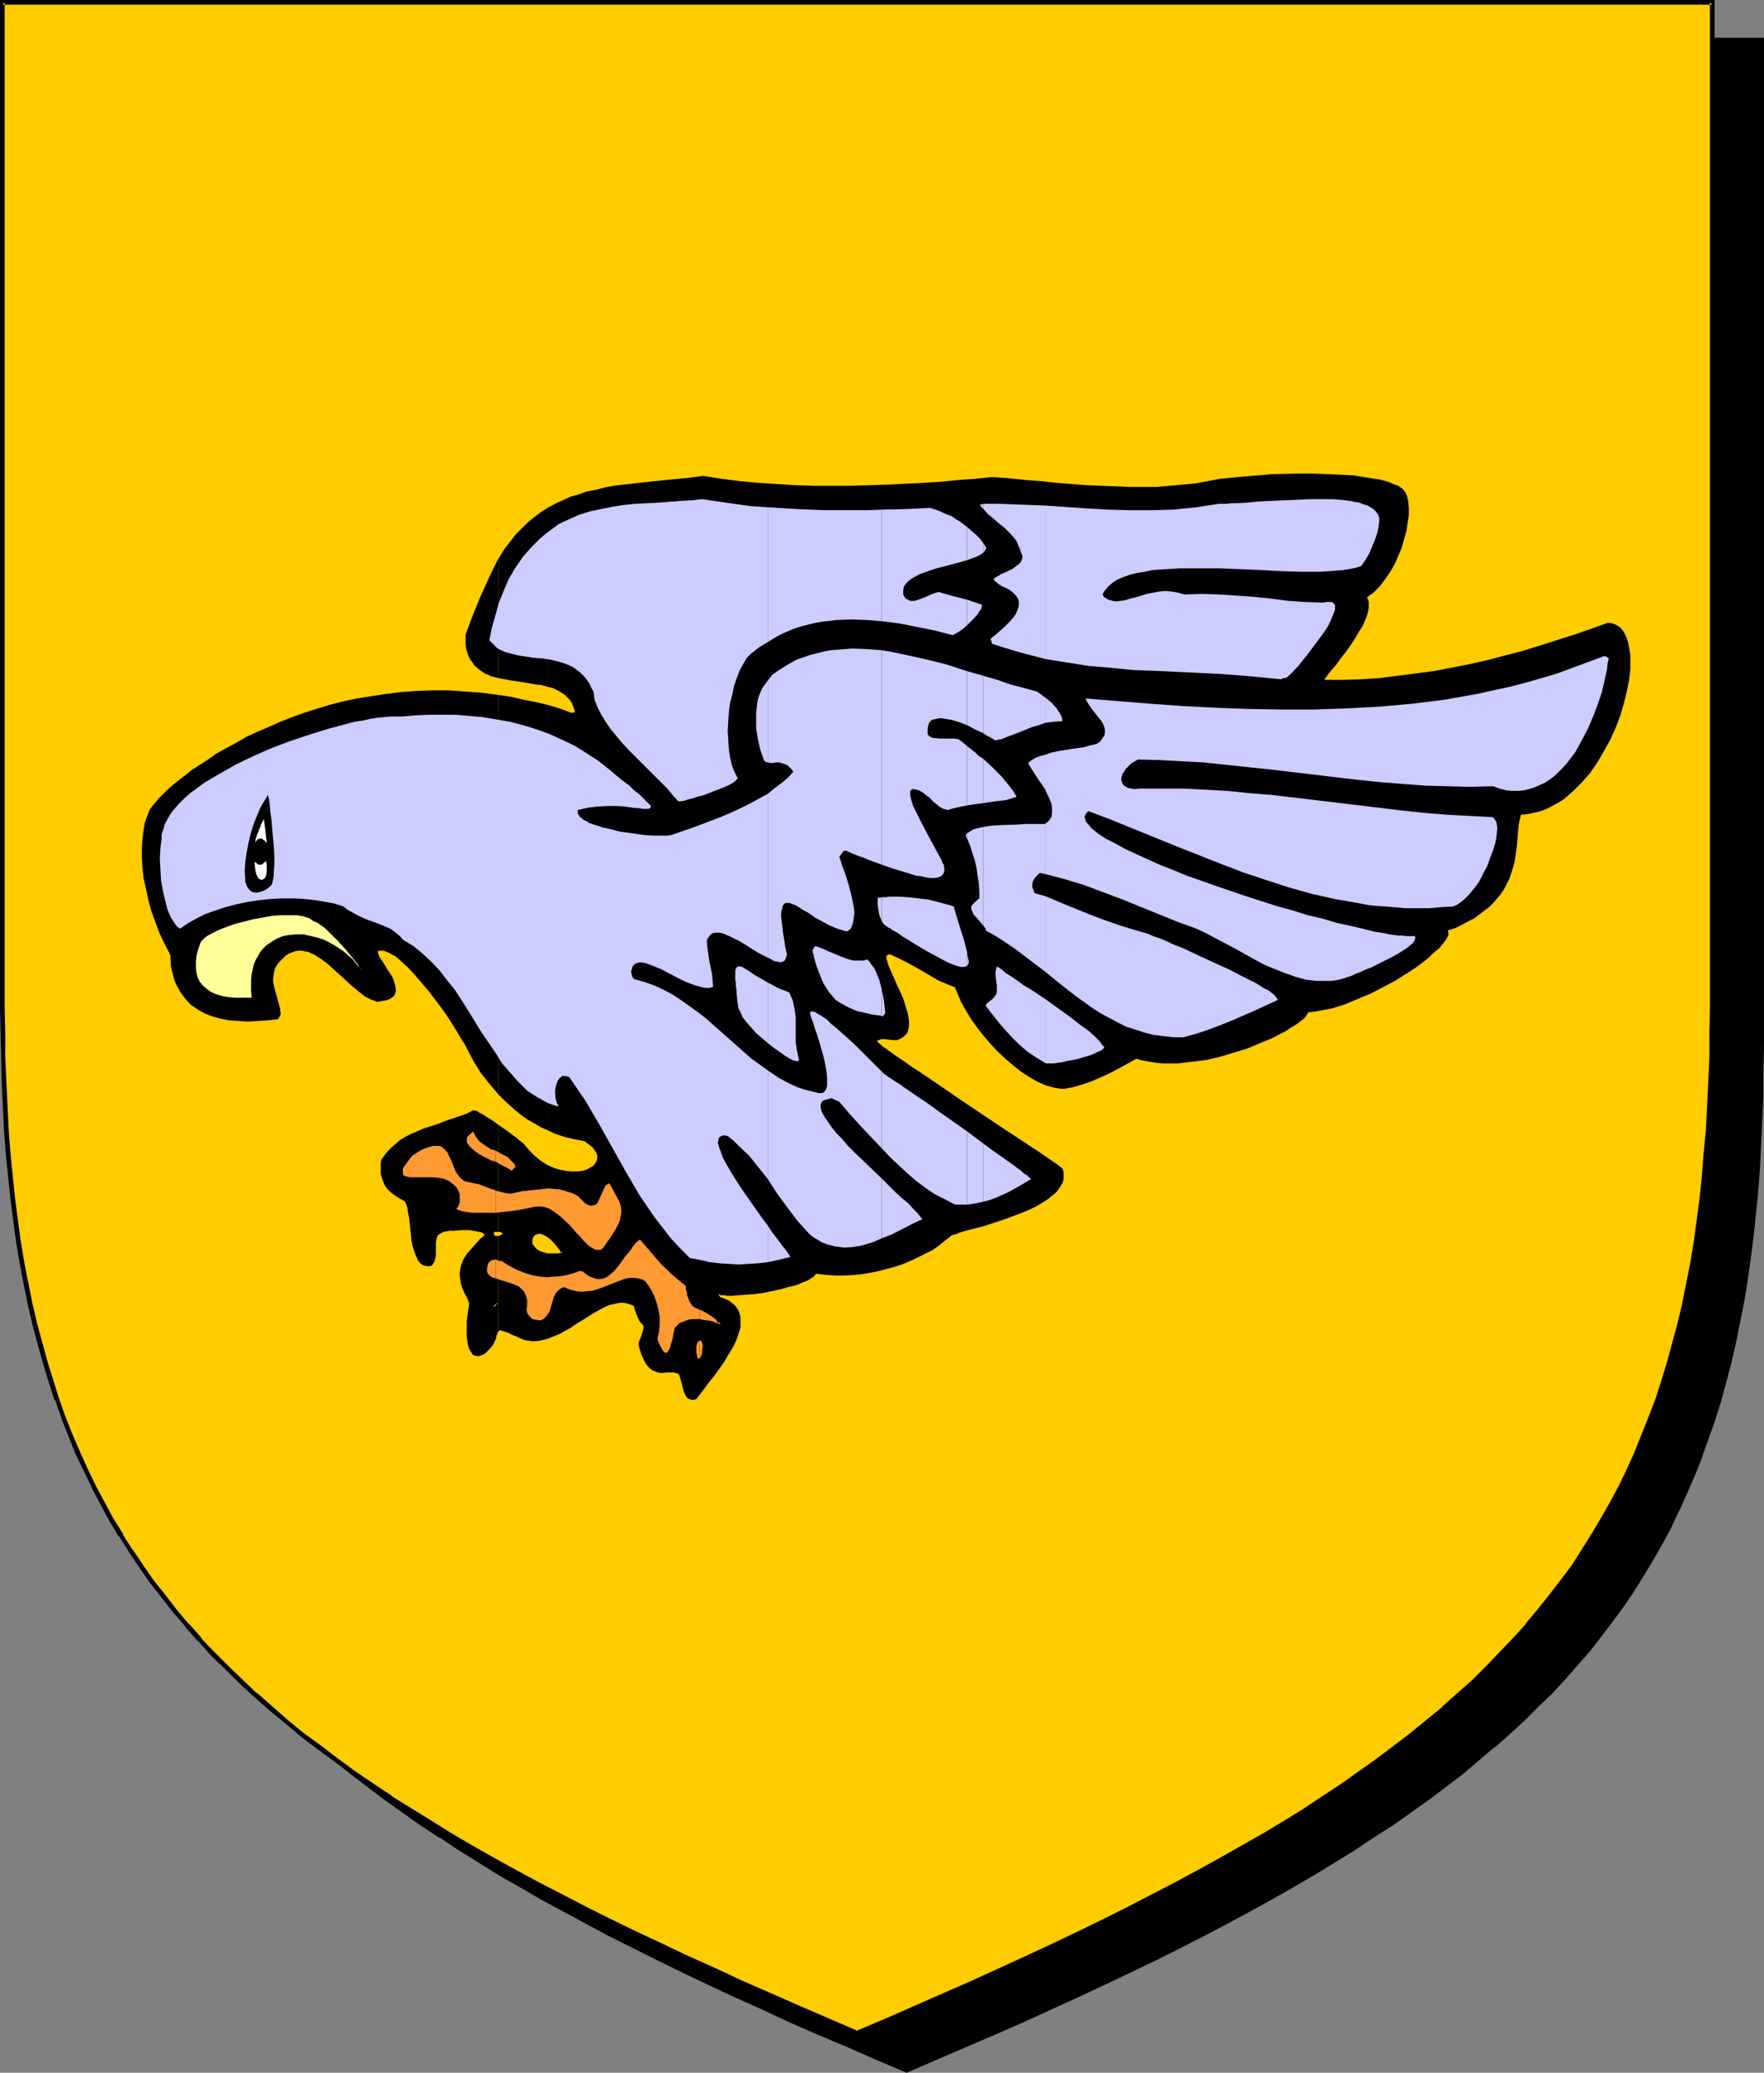 <?xml version="1.0" encoding="UTF-8" standalone="no"?>
<svg
   version="1.0"
   width="129.766mm"
   height="152.484mm"
   id="svg70"
   sodipodi:docname="Falcon 5.wmf"
   xmlns:inkscape="http://www.inkscape.org/namespaces/inkscape"
   xmlns:sodipodi="http://sodipodi.sourceforge.net/DTD/sodipodi-0.dtd"
   xmlns="http://www.w3.org/2000/svg"
   xmlns:svg="http://www.w3.org/2000/svg">
  <rect width="100%" height="100%" fill="#808080" stroke="none"/>
  <sodipodi:namedview
     id="namedview70"
     pagecolor="#ffffff"
     bordercolor="#000000"
     borderopacity="0.25"
     inkscape:showpageshadow="2"
     inkscape:pageopacity="0.0"
     inkscape:pagecheckerboard="0"
     inkscape:deskcolor="#d1d1d1"
     inkscape:document-units="mm" />
  <defs
     id="defs1">
    <pattern
       id="WMFhbasepattern"
       patternUnits="userSpaceOnUse"
       width="6"
       height="6"
       x="0"
       y="0" />
  </defs>
  <path
     style="fill:#000000;fill-opacity:1;fill-rule:evenodd;stroke:none"
     d="m 252.096,575.671 8.242,-3.555 8.242,-3.555 8.08,-3.555 7.757,-3.393 7.595,-3.555 7.595,-3.393 7.11,-3.393 7.272,-3.393 6.949,-3.393 6.787,-3.393 6.626,-3.393 6.464,-3.393 6.302,-3.393 6.141,-3.393 5.979,-3.393 5.818,-3.393 5.818,-3.393 5.494,-3.555 5.333,-3.393 5.171,-3.555 5.171,-3.393 4.848,-3.555 4.848,-3.555 4.525,-3.555 4.525,-3.716 4.363,-3.716 4.202,-3.716 4.04,-3.716 4.04,-3.716 3.717,-3.878 3.717,-4.039 3.394,-3.878 3.394,-4.039 3.394,-4.039 3.07,-4.201 2.909,-4.201 2.909,-4.201 2.747,-4.362 2.747,-4.362 2.424,-4.524 2.424,-4.524 2.262,-4.686 2.101,-4.847 2.101,-4.686 1.939,-5.009 1.939,-5.009 1.616,-5.009 1.616,-5.332 1.454,-5.332 1.454,-5.332 1.293,-5.493 1.131,-5.655 1.131,-5.816 0.97,-5.816 0.808,-5.978 0.808,-6.14 0.646,-6.14 0.646,-6.301 0.485,-6.463 0.323,-6.624 0.323,-6.786 0.323,-6.786 0.162,-7.109 V 290.501 11.148 H 252.096 14.382 V 290.34 l 0.162,7.109 0.162,7.109 0.162,6.786 0.323,6.786 0.323,6.624 0.485,6.463 0.646,6.301 0.646,6.301 0.808,6.14 0.808,5.978 0.97,5.816 1.131,5.655 1.131,5.655 1.293,5.655 1.454,5.332 1.454,5.332 1.616,5.17 1.616,5.17 1.778,5.009 1.939,4.847 2.101,4.847 2.262,4.686 2.262,4.686 2.262,4.686 2.586,4.524 2.586,4.362 2.747,4.362 2.909,4.201 3.07,4.201 3.07,4.201 3.232,4.039 3.394,4.039 3.555,3.878 3.717,4.039 3.717,3.878 4.04,3.716 4.04,3.716 4.202,3.716 4.202,3.716 4.525,3.716 4.686,3.555 4.686,3.555 5.01,3.555 5.01,3.393 5.333,3.555 5.333,3.393 5.494,3.555 5.656,3.393 5.818,3.393 5.979,3.393 6.302,3.393 6.302,3.393 6.302,3.393 6.787,3.393 6.787,3.393 6.949,3.393 7.11,3.393 7.272,3.393 7.434,3.393 7.595,3.555 7.918,3.393 7.918,3.555 8.242,3.555 z"
     id="path1" />
  <path
     style="fill:#000000;fill-opacity:1;fill-rule:evenodd;stroke:none"
     d="m 252.096,576.317 8.565,-3.716 16.16,-6.947 7.757,-3.393 15.19,-6.947 7.272,-3.393 7.11,-3.393 7.11,-3.393 v 0 l 6.787,-3.393 6.626,-3.393 6.464,-3.393 6.302,-3.393 6.141,-3.393 5.979,-3.393 5.818,-3.393 5.818,-3.555 v 0 l 5.494,-3.393 5.333,-3.555 v 0 l 5.333,-3.393 5.01,-3.555 5.01,-3.555 4.686,-3.555 4.686,-3.555 4.363,-3.716 4.363,-3.716 h 0.162 l 4.202,-3.716 4.04,-3.716 3.878,-3.878 3.878,-3.716 3.717,-4.039 3.394,-3.878 v 0 l 3.555,-4.039 3.232,-4.201 3.07,-4.039 3.07,-4.201 2.909,-4.362 v 0 l 2.747,-4.362 v 0 l 2.586,-4.362 2.586,-4.524 2.424,-4.524 v -0.162 l 2.262,-4.686 2.101,-4.686 2.101,-4.847 1.939,-4.847 v -0.162 l 1.778,-5.009 1.778,-5.009 v 0 l 1.616,-5.17 1.454,-5.332 1.454,-5.493 v 0 l 1.293,-5.655 1.131,-5.655 1.131,-5.655 0.97,-5.816 v -0.162 l 0.808,-5.816 0.808,-6.14 0.646,-6.14 0.646,-6.463 0.485,-6.463 0.323,-6.624 v 0 l 0.323,-6.786 0.323,-6.786 v -7.109 l 0.162,-7.109 V 10.502 H 13.736 V 290.34 l 0.162,7.109 0.162,7.109 0.162,6.786 0.323,6.786 v 0.162 l 0.323,6.624 0.485,6.301 0.646,6.463 0.646,6.14 0.808,6.14 0.808,5.978 v 0 l 0.97,5.978 1.131,5.655 1.131,5.655 1.293,5.493 v 0.162 l 1.454,5.332 1.454,5.332 1.616,5.17 v 0 l 1.778,5.17 1.778,5.009 v 0 l 1.939,5.009 2.101,4.847 2.101,4.686 2.262,4.686 v 0 l 2.424,4.686 2.424,4.524 2.586,4.362 h 0.162 l 2.747,4.362 v 0 l 2.909,4.362 3.07,4.201 3.07,4.039 3.232,4.201 3.394,3.878 v 0.162 l 3.555,3.878 3.717,4.039 3.717,3.716 4.04,3.878 4.04,3.716 v 0 l 4.202,3.716 v 0 l 4.363,3.716 4.525,3.716 4.686,3.555 4.686,3.555 5.01,3.555 5.01,3.555 5.171,3.393 h 0.162 l 5.333,3.555 5.494,3.393 v 0 l 5.656,3.555 5.979,3.393 5.818,3.393 6.302,3.393 6.302,3.393 6.302,3.393 6.787,3.393 6.787,3.393 v 0 l 6.949,3.393 7.11,3.393 7.272,3.393 7.595,3.393 7.595,3.555 7.757,3.393 8.08,3.393 8.08,3.555 8.726,3.716 0.162,-1.293 -8.403,-3.555 -8.08,-3.555 -7.918,-3.393 -7.918,-3.555 -7.595,-3.393 -7.434,-3.393 -7.272,-3.393 -7.11,-3.393 -7.11,-3.393 h 0.162 l -6.787,-3.555 -6.787,-3.393 -6.302,-3.231 -6.302,-3.393 -6.302,-3.393 -5.979,-3.555 -5.818,-3.393 -5.656,-3.393 v 0.162 l -5.494,-3.555 -5.333,-3.393 v 0 l -5.171,-3.555 -5.171,-3.555 -4.848,-3.393 -4.848,-3.555 -4.525,-3.716 -4.525,-3.555 -4.363,-3.716 h 0.162 l -4.363,-3.716 v 0 l -4.04,-3.716 -3.878,-3.716 -3.717,-3.878 -3.717,-3.878 -3.555,-4.039 v 0 l -3.394,-3.878 -3.232,-4.201 -3.07,-4.039 -3.07,-4.201 -2.909,-4.362 v 0.162 l -2.747,-4.362 h 0.162 l -2.747,-4.362 -2.424,-4.524 -2.424,-4.686 v 0.162 l -2.262,-4.686 -2.101,-4.847 -2.101,-4.686 -1.939,-5.009 v 0 l -1.778,-5.009 -1.616,-5.009 v 0 l -1.616,-5.17 -1.454,-5.332 -1.454,-5.493 v 0.162 l -1.293,-5.493 -1.131,-5.816 -1.131,-5.655 -0.97,-5.816 v 0 l -0.808,-5.978 -0.808,-5.978 -0.646,-6.301 -0.646,-6.301 -0.485,-6.463 -0.323,-6.624 v 0 l -0.323,-6.786 -0.162,-6.786 -0.162,-7.109 -0.162,-7.109 V 11.148 l -0.646,0.646 H 489.809 l -0.646,-0.646 v 279.353 7.109 l -0.162,7.109 -0.323,6.786 -0.323,6.786 v -0.162 l -0.323,6.624 -0.485,6.463 -0.646,6.463 -0.646,6.14 -0.808,6.14 -0.808,5.978 v -0.162 l -0.97,5.816 -1.131,5.816 -1.131,5.655 -1.293,5.493 v 0 l -1.454,5.332 -1.454,5.332 -1.616,5.17 v 0 l -1.616,5.17 -1.778,5.009 v -0.162 l -1.939,5.009 -2.101,4.847 -2.101,4.686 -2.424,4.686 v 0 l -2.262,4.524 -2.586,4.524 -2.586,4.362 v 0 l -2.747,4.362 v -0.162 l -2.909,4.362 -2.909,4.201 -3.232,4.201 -3.232,4.039 -3.394,4.039 0.162,-0.162 -3.555,4.039 -3.717,3.878 -3.717,3.878 -3.878,3.716 -4.202,3.716 -4.202,3.716 h 0.162 l -4.363,3.716 -4.525,3.555 -4.686,3.716 -4.686,3.555 -5.01,3.393 -5.01,3.555 -5.333,3.555 h 0.162 l -5.333,3.393 -5.494,3.555 v -0.162 l -5.818,3.393 -5.818,3.393 -5.979,3.555 -6.141,3.393 -6.302,3.393 -6.464,3.231 -6.626,3.393 -6.787,3.555 v 0 l -6.949,3.393 -7.11,3.393 -7.272,3.393 -15.19,6.786 -7.757,3.555 -16.16,6.947 -8.403,3.555 h 0.485 z"
     id="path2" />
  <path
     style="fill:#ffcc00;fill-opacity:1;fill-rule:evenodd;stroke:none"
     d="m 238.36,565.169 8.403,-3.555 8.08,-3.555 7.918,-3.393 7.918,-3.393 7.595,-3.555 7.434,-3.393 7.434,-3.393 7.11,-3.393 6.949,-3.393 6.787,-3.393 6.626,-3.393 6.464,-3.393 6.302,-3.393 6.141,-3.393 5.979,-3.393 5.979,-3.393 5.656,-3.555 5.494,-3.393 5.333,-3.555 5.171,-3.393 5.171,-3.555 4.848,-3.555 4.848,-3.555 4.525,-3.555 4.525,-3.716 4.363,-3.555 4.202,-3.716 4.04,-3.716 4.04,-3.878 3.717,-3.878 3.717,-3.878 3.555,-4.039 3.232,-3.878 3.394,-4.201 3.07,-4.039 3.07,-4.201 2.747,-4.362 2.747,-4.362 2.747,-4.362 2.424,-4.524 2.424,-4.524 2.262,-4.686 2.101,-4.686 2.101,-4.847 1.939,-5.009 1.939,-5.009 1.616,-5.009 1.616,-5.332 1.454,-5.332 1.454,-5.332 1.293,-5.493 1.131,-5.655 1.131,-5.816 0.97,-5.816 0.808,-5.978 0.808,-6.14 0.646,-6.14 0.485,-6.301 0.646,-6.463 0.323,-6.624 0.323,-6.786 0.323,-6.947 v -6.947 l 0.162,-7.109 V 0.646 H 238.36 0.646 V 279.999 l 0.162,7.109 v 6.947 l 0.323,6.947 0.323,6.786 0.323,6.624 0.485,6.463 0.646,6.301 0.646,6.14 0.808,6.14 0.808,5.978 0.97,5.816 1.131,5.816 1.131,5.655 1.293,5.493 1.454,5.332 1.454,5.332 1.616,5.17 1.616,5.17 1.778,5.009 1.939,4.847 2.101,5.009 2.101,4.686 2.262,4.686 2.424,4.524 2.586,4.524 2.586,4.362 2.747,4.362 2.909,4.362 2.909,4.039 3.232,4.201 3.232,4.039 3.394,4.039 3.555,4.039 3.555,3.878 3.878,3.716 3.878,3.878 4.04,3.716 4.202,3.716 4.363,3.716 4.525,3.716 4.525,3.555 4.848,3.555 5.01,3.555 5.01,3.555 5.171,3.393 5.494,3.555 5.494,3.393 5.656,3.393 5.818,3.393 5.979,3.393 6.141,3.393 6.302,3.393 6.464,3.393 6.626,3.393 6.787,3.393 7.11,3.393 7.11,3.393 7.272,3.555 7.434,3.393 7.757,3.393 7.757,3.555 8.08,3.393 8.08,3.555 z"
     id="path3" />
  <path
     style="fill:#000000;fill-opacity:1;fill-rule:evenodd;stroke:none"
     d="m 238.36,565.815 8.565,-3.555 8.242,-3.555 7.918,-3.393 7.918,-3.555 7.595,-3.393 7.434,-3.393 7.272,-3.555 7.11,-3.393 6.949,-3.393 6.949,-3.393 v 0 l 13.09,-6.786 6.302,-3.393 6.141,-3.393 5.979,-3.393 5.979,-3.393 5.656,-3.393 v 0 l 5.494,-3.555 5.333,-3.393 h 0.162 l 5.171,-3.555 5.01,-3.555 4.848,-3.555 4.848,-3.393 4.686,-3.716 4.363,-3.555 4.363,-3.716 h 0.162 l 4.202,-3.878 4.04,-3.716 3.878,-3.716 3.878,-3.878 3.555,-3.878 3.555,-4.039 h 0.162 l 3.232,-4.039 3.394,-4.039 3.07,-4.201 3.07,-4.201 v 0 l 2.747,-4.362 2.909,-4.362 v 0 l 2.586,-4.362 2.586,-4.524 2.424,-4.524 v -0.162 l 2.262,-4.524 2.101,-4.847 2.101,-4.847 1.939,-4.847 v -0.162 l 1.778,-5.009 1.616,-5.009 h 0.162 l 1.616,-5.17 1.454,-5.332 1.454,-5.493 v 0 l 1.293,-5.493 1.131,-5.655 1.131,-5.816 0.97,-5.816 v 0 l 0.808,-5.978 0.808,-6.14 0.646,-6.301 0.485,-6.301 0.646,-6.463 0.323,-6.624 v 0 l 0.323,-6.786 0.323,-6.947 v -6.947 l 0.162,-7.109 V 0 H 0 v 279.999 l 0.162,7.109 0.162,6.947 0.162,6.947 0.323,6.786 v 0 l 0.323,6.624 0.485,6.463 0.646,6.301 0.646,6.301 0.808,6.14 0.808,5.978 v 0 l 0.97,5.816 1.131,5.816 1.131,5.655 1.293,5.493 v 0 l 1.454,5.493 1.454,5.17 1.616,5.332 1.616,5.009 h 0.162 l 1.778,5.009 v 0.162 l 1.939,4.847 1.939,4.847 2.262,4.686 2.262,4.686 v 0.162 l 2.424,4.524 2.424,4.524 2.586,4.362 h 0.162 l 2.747,4.362 v 0 l 2.909,4.362 2.909,4.201 3.232,4.039 3.232,4.201 3.394,3.878 v 0.162 l 3.394,3.878 h 0.162 l 3.555,4.039 3.878,3.716 3.878,3.878 4.04,3.716 v 0 l 4.363,3.878 v 0 l 4.363,3.555 4.363,3.716 4.686,3.555 4.848,3.555 4.848,3.555 5.171,3.555 5.171,3.393 v 0 l 5.494,3.555 v 0 l 5.494,3.393 5.656,3.555 5.818,3.393 5.979,3.393 6.141,3.393 6.302,3.393 13.09,6.786 h 0.162 l 6.787,3.393 6.949,3.393 7.11,3.393 7.272,3.393 7.595,3.555 7.595,3.393 7.757,3.393 8.08,3.555 8.242,3.555 8.565,3.555 0.162,-1.131 -8.242,-3.555 -8.242,-3.555 -8.08,-3.555 -7.757,-3.393 -7.595,-3.555 -7.595,-3.393 -7.11,-3.393 -7.272,-3.393 -6.949,-3.393 -6.787,-3.393 v 0 l -13.09,-6.786 -6.302,-3.393 -6.141,-3.393 -5.979,-3.393 -5.818,-3.393 -5.656,-3.555 -5.494,-3.393 v 0 l -5.494,-3.393 h 0.162 l -5.333,-3.555 -5.01,-3.393 -4.848,-3.555 -4.848,-3.716 -4.686,-3.393 -4.525,-3.716 -4.202,-3.716 v 0 l -4.202,-3.716 v 0.162 l -4.04,-3.878 -3.878,-3.716 -3.878,-3.878 -3.717,-3.878 h 0.162 l -3.555,-4.039 v 0.162 l -3.394,-4.039 -3.232,-4.201 -3.232,-4.039 -2.909,-4.201 -2.909,-4.362 v 0.162 l -2.747,-4.362 h 0.162 l -2.747,-4.362 -2.424,-4.524 -2.424,-4.524 v 0 l -2.262,-4.686 -2.101,-4.686 -2.101,-4.847 -1.939,-4.847 v 0 l -1.778,-5.009 v 0 l -1.616,-5.17 -1.616,-5.17 -1.454,-5.332 -1.454,-5.332 v 0 L 9.05,362.561 7.918,356.906 6.787,351.251 5.818,345.273 v 0.162 l -0.808,-5.978 -0.808,-6.14 -0.646,-6.301 -0.646,-6.301 -0.485,-6.463 -0.323,-6.624 v 0.162 l -0.323,-6.786 -0.323,-6.947 v -6.947 L 1.293,279.999 V 0.646 L 0.646,1.293 H 476.073 l -0.646,-0.646 V 279.999 l -0.162,7.109 v 6.947 l -0.323,6.947 -0.323,6.786 v -0.162 l -0.323,6.624 -0.646,6.463 -0.485,6.301 -0.646,6.301 -0.808,6.14 -0.808,5.978 v -0.162 l -0.97,5.978 -1.131,5.655 -1.131,5.655 -1.293,5.493 v 0 l -1.454,5.332 -1.454,5.332 -1.616,5.332 v 0 l -1.616,5.009 -1.939,5.009 v 0 l -1.939,4.847 -1.939,4.847 -2.101,4.686 -2.262,4.686 v 0 l -2.424,4.524 -2.586,4.524 -2.586,4.362 v 0 l -2.747,4.362 -2.747,4.362 v 0 l -3.07,4.039 -3.232,4.201 -3.232,4.039 -3.394,4.039 h 0.162 l -3.555,3.878 -3.717,3.878 -3.717,3.878 -3.878,3.878 -4.202,3.716 -4.202,3.716 h 0.162 l -4.363,3.555 -4.525,3.716 -4.686,3.555 -4.686,3.555 -5.01,3.555 -5.01,3.555 -5.171,3.393 v 0 l -5.333,3.555 -5.494,3.393 v 0 l -5.656,3.393 -5.979,3.393 -5.979,3.393 -6.141,3.393 -6.302,3.393 -13.09,6.786 v 0 l -6.787,3.393 -6.949,3.393 -7.11,3.393 -7.272,3.393 -7.434,3.393 -7.757,3.555 -7.757,3.393 -8.08,3.555 -8.08,3.555 -8.403,3.555 h 0.485 z"
     id="path4" />
  <path
     style="fill:#000000;fill-opacity:1;fill-rule:evenodd;stroke:none"
     d="m 453.287,186.128 v -4.039 l -0.323,-1.939 -0.323,-1.616 -0.485,-1.454 -0.646,-1.293 -0.808,-1.131 -1.131,-0.808 -1.131,-0.485 -0.646,-0.162 h -0.808 l -9.211,3.231 -9.696,3.07 -4.686,1.454 -5.01,1.293 -4.848,1.293 -5.01,1.131 -5.01,0.969 -5.01,0.969 -5.01,0.646 -5.01,0.646 -5.01,0.646 -5.01,0.323 -5.171,0.162 h -5.01 v 0 -0.162 l 0.162,-0.323 0.323,-0.323 0.646,-0.969 0.97,-1.131 1.131,-1.293 1.131,-1.616 1.293,-1.616 1.293,-1.777 1.293,-1.939 1.131,-1.939 1.131,-1.777 0.808,-1.777 0.646,-1.777 0.323,-1.616 v -0.808 -0.808 l -0.162,-0.646 -0.323,-0.646 1.778,-1.293 1.778,-1.777 1.454,-1.939 1.454,-2.1 1.293,-2.262 0.97,-2.262 0.97,-2.262 0.646,-2.424 0.646,-2.262 0.323,-2.262 0.323,-2.1 v -1.939 l -0.162,-1.777 -0.323,-1.454 -0.485,-1.131 -0.323,-0.323 -0.323,-0.485 -0.646,-0.485 -0.646,-0.485 -0.97,-0.323 -0.808,-0.323 -1.131,-0.485 -1.131,-0.323 -1.293,-0.323 -1.293,-0.162 -2.909,-0.485 -3.07,-0.485 -3.555,-0.162 -3.555,-0.162 -3.878,-0.162 h -3.717 l -7.918,0.162 -3.717,0.323 -3.878,0.323 -3.394,0.323 -3.394,0.323 -3.394,0.646 -3.555,0.646 -3.394,0.323 -3.555,0.323 -3.717,0.323 h -3.717 -3.717 l -3.878,-0.162 -4.04,-0.162 -4.04,-0.162 -4.202,-0.323 -4.202,-0.323 -4.363,-0.485 -4.363,-0.323 -4.525,-0.485 -4.686,-0.323 -4.686,0.485 -4.686,0.323 -4.686,0.485 -5.01,0.323 -10.019,0.485 -10.019,0.323 h -10.342 l -5.171,-0.162 -5.171,-0.323 -5.171,-0.323 -5.171,-0.485 -5.01,-0.646 -5.171,-0.808 -3.555,0.485 -3.394,0.323 -3.232,0.323 -3.232,0.323 -2.909,0.323 -3.07,0.323 -5.494,0.646 -2.586,0.485 -2.424,0.646 -2.586,0.485 -2.262,0.808 -2.262,0.646 -2.101,0.969 -2.101,0.969 -2.101,1.131 v 49.763 l 1.454,0.323 1.293,0.646 1.131,0.646 0.97,0.646 0.97,0.969 0.808,0.969 0.485,1.131 0.485,1.454 -0.162,0.162 v 0 h 0.162 v 0.162 h -0.323 l -0.323,0.162 -0.646,-0.162 -3.07,-1.131 -3.232,-0.969 v 118.269 l 2.424,1.131 2.586,0.808 2.747,0.646 2.586,0.485 0.808,0.646 0.646,0.485 0.646,0.485 0.485,0.646 0.323,0.485 0.323,0.485 0.323,0.969 -0.162,0.969 -0.323,0.808 -0.646,0.808 -0.808,0.485 -1.131,0.646 -1.131,0.323 -1.454,0.162 h -1.454 l -1.616,-0.162 -1.778,-0.323 -1.616,-0.485 -1.778,-0.808 v 20.035 l 0.808,0.646 0.808,0.808 0.97,1.131 0.97,1.293 v 0.162 0.162 h 0.323 0.162 0.162 l -0.162,0.162 -1.131,0.162 h -1.131 -0.97 -0.808 v 23.751 l 1.616,-0.646 1.616,-0.646 3.232,-1.777 1.616,-1.131 1.616,-0.969 3.07,-1.939 1.454,-0.808 1.454,-0.808 1.454,-0.646 1.454,-0.323 1.454,-0.323 h 1.293 l 1.293,0.323 1.293,0.485 0.485,1.454 0.485,1.293 0.646,1.454 0.485,0.646 0.646,0.646 v 0.808 l -0.162,0.646 -0.485,1.616 -0.646,1.616 v 0.808 l 0.162,0.808 0.323,0.969 0.323,0.969 0.646,1.454 0.646,1.131 0.808,0.969 0.808,0.646 0.808,0.323 0.808,0.323 0.97,0.162 1.454,-0.162 h 0.808 0.646 0.646 l 0.485,0.162 0.646,0.162 0.323,0.485 0.323,1.131 0.323,1.131 0.323,1.293 0.323,1.131 0.485,0.969 0.323,0.485 0.323,0.323 0.485,0.162 0.485,0.162 h 0.646 l 0.646,-0.162 0.97,-1.293 1.131,-1.454 1.293,-1.777 0.646,-0.808 0.808,-0.969 2.909,-4.039 1.293,-2.262 1.293,-2.1 0.97,-2.1 0.646,-2.1 0.323,-0.969 v -0.969 -0.969 -0.969 l -0.162,-0.808 -0.323,-0.969 -0.485,-0.808 -0.646,-0.808 -0.808,-0.646 -0.808,-0.646 -1.131,-0.485 -1.293,-0.485 -0.323,-0.485 -0.162,-0.485 0.162,0.162 0.162,0.162 0.323,0.162 h 1.131 l 0.646,0.162 h 1.454 l 1.939,-0.162 2.101,-0.162 2.262,-0.162 2.262,-0.323 4.686,-0.969 2.262,-0.646 2.101,-0.485 1.939,-0.808 1.616,-0.646 0.646,-0.485 0.646,-0.323 0.485,-0.485 0.323,-0.485 2.747,0.323 2.747,0.162 h 2.747 l 2.747,-0.162 2.586,-0.323 2.747,-0.485 2.586,-0.646 2.424,-0.646 2.586,-0.808 2.262,-0.969 2.101,-0.969 2.262,-1.131 1.939,-0.969 1.778,-1.293 1.616,-1.293 1.454,-1.131 0.323,-0.323 0.485,-0.162 0.808,-0.162 0.646,-0.323 0.97,-0.323 1.131,-0.323 1.131,-0.323 1.293,-0.323 2.586,-0.646 2.909,-0.969 2.909,-0.969 3.07,-1.131 2.909,-1.131 2.747,-1.293 2.424,-1.454 1.131,-0.808 0.97,-0.808 0.97,-0.808 0.646,-0.808 0.646,-0.969 0.485,-0.808 0.323,-0.969 v -0.969 -1.131 l -0.323,-0.969 -0.97,-0.808 -1.131,-0.808 -1.454,-0.969 -1.616,-1.131 -1.616,-1.131 -1.778,-1.131 -1.939,-1.293 -1.939,-1.293 -4.202,-2.747 -4.363,-2.908 -8.888,-5.978 -4.202,-2.908 -4.04,-2.747 -1.939,-1.293 -1.778,-1.131 -1.778,-1.293 -1.454,-0.969 -1.454,-0.969 -1.293,-0.969 -1.131,-0.808 -0.97,-0.646 -0.646,-0.646 -0.485,-0.323 -0.323,-0.323 -0.162,-0.323 0.808,-0.323 0.808,-0.162 1.454,0.162 1.616,0.162 h 0.808 l 0.808,-0.323 0.646,-0.323 0.646,-0.485 0.646,-0.646 0.323,-0.646 0.162,-0.646 0.162,-0.808 v -0.808 -0.808 l -0.323,-1.939 -0.646,-2.1 -0.646,-2.1 -0.97,-2.1 -0.97,-2.1 -0.808,-1.939 -0.808,-1.777 -0.646,-1.454 -0.162,-0.808 -0.162,-0.485 -0.162,-0.485 v -0.485 l 0.162,-0.323 0.323,-0.162 0.323,-0.162 0.485,0.162 2.101,0.969 2.262,1.131 2.101,1.131 2.262,1.293 4.363,2.585 2.262,0.969 2.424,0.969 0.808,1.939 0.97,2.262 1.293,2.262 1.454,2.424 1.616,2.262 1.778,2.262 1.939,2.262 2.101,2.262 2.101,1.939 2.262,1.939 2.262,1.777 2.262,1.454 2.262,1.293 2.262,0.969 2.424,0.646 2.101,0.323 2.909,-0.485 2.747,-0.808 2.747,-0.969 2.586,-1.131 2.424,-1.131 2.424,-1.293 4.686,-2.585 1.778,0.485 1.939,0.323 1.939,0.323 1.939,0.162 h 4.04 l 4.04,-0.485 3.878,-0.485 4.04,-0.969 3.717,-1.131 3.717,-1.131 3.394,-1.454 3.232,-1.293 2.747,-1.454 1.293,-0.646 1.131,-0.808 1.131,-0.646 0.97,-0.646 0.808,-0.646 0.646,-0.485 0.646,-0.646 0.323,-0.485 0.323,-0.485 0.162,-0.323 1.616,-0.162 1.778,-0.323 3.394,-0.646 3.555,-1.131 3.394,-1.454 3.555,-1.454 3.394,-1.777 3.394,-1.777 3.07,-1.939 2.747,-1.777 2.586,-1.939 1.131,-0.969 0.97,-0.969 0.97,-0.808 0.97,-0.808 0.646,-0.808 0.646,-0.808 0.485,-0.646 0.323,-0.646 0.323,-0.646 v -0.485 -0.323 l -0.162,-0.485 2.101,-0.646 1.939,-0.969 1.778,-0.969 1.616,-0.808 1.454,-1.131 1.293,-0.969 1.293,-0.969 1.131,-1.131 0.97,-1.131 0.97,-1.131 0.808,-1.131 0.646,-1.131 1.131,-2.262 0.808,-2.424 0.646,-2.262 0.323,-2.262 0.323,-2.262 0.162,-2.1 0.162,-1.939 0.162,-1.777 0.323,-1.454 0.323,-1.293 1.616,-0.162 1.616,-0.323 1.616,-0.323 1.454,-0.485 1.454,-0.646 1.454,-0.808 1.454,-0.808 1.293,-0.808 1.293,-1.131 1.293,-1.131 2.424,-2.424 2.262,-2.585 2.101,-3.07 1.778,-3.07 1.778,-3.231 1.454,-3.231 1.293,-3.393 0.97,-3.393 0.808,-3.231 0.646,-3.231 z"
     id="path5" />
  <path
     style="fill:#000000;fill-opacity:1;fill-rule:evenodd;stroke:none"
     d="m 152.227,190.975 v -49.763 l -1.778,1.131 -1.939,1.454 -1.778,1.454 -1.616,1.616 -1.778,1.777 -1.616,2.1 -1.616,2.1 -1.454,2.424 v 33.283 l 3.394,0.646 3.394,0.485 3.555,0.646 1.616,0.162 z"
     id="path6" />
  <path
     style="fill:#000000;fill-opacity:1;fill-rule:evenodd;stroke:none"
     d="M 152.227,314.252 V 195.983 l -3.394,-0.808 -3.394,-0.646 -3.394,-0.808 -3.394,-0.485 v 111.16 l 1.454,1.454 1.616,1.454 1.616,1.454 1.616,1.293 1.778,1.293 1.778,0.969 1.939,1.131 z"
     id="path7" />
  <path
     style="fill:#000000;fill-opacity:1;fill-rule:evenodd;stroke:none"
     d="m 152.227,343.981 v -20.035 l -1.778,-1.131 -1.778,-1.454 -1.616,-1.616 -1.616,-1.939 -0.485,-0.323 -0.646,-0.485 -0.646,-0.646 -0.97,-0.646 -1.939,-1.454 -2.101,-1.454 v 29.729 h 0.485 l 0.323,0.162 v 0.162 h 0.323 0.162 -0.162 v 0.162 l -0.485,0.323 -0.646,0.323 v 26.497 l 0.162,-0.162 0.323,-0.162 0.323,0.162 0.485,0.162 0.646,0.162 0.808,0.323 0.97,0.485 1.293,0.485 0.97,0.485 1.131,0.485 0.97,0.162 1.131,0.162 h 1.131 l 1.131,-0.162 2.101,-0.485 v -23.751 l -1.131,-0.323 -0.97,-0.323 -0.808,-0.485 -0.485,-0.485 -0.485,-0.646 -0.323,-0.485 v -0.646 -0.485 l 0.162,-0.485 0.323,-0.485 0.323,-0.323 0.485,-0.162 0.646,-0.162 0.646,0.162 0.808,0.323 z"
     id="path8" />
  <path
     style="fill:#000000;fill-opacity:1;fill-rule:evenodd;stroke:none"
     d="m 138.653,188.551 v -33.283 l -0.162,0.162 -0.162,0.323 -1.293,2.585 -1.293,2.747 -2.262,5.009 -2.101,5.17 -1.939,5.17 v 1.454 1.293 l 0.162,1.131 0.323,1.131 0.323,0.969 0.485,0.969 0.646,0.808 0.485,0.808 1.293,1.131 1.616,1.131 1.939,0.808 z"
     id="path9" />
  <path
     style="fill:#000000;fill-opacity:1;fill-rule:evenodd;stroke:none"
     d="M 138.653,304.396 V 193.237 l -4.848,-0.646 -4.525,-0.323 -4.525,-0.323 h -4.525 l -4.363,0.162 -4.363,0.323 -4.04,0.485 -4.202,0.646 -4.04,0.646 -3.878,0.808 -3.717,0.969 -3.717,1.131 -3.555,1.131 -3.555,1.293 -3.232,1.293 -3.232,1.454 -3.07,1.293 -3.07,1.454 -2.747,1.616 -2.747,1.454 -2.586,1.454 -2.262,1.616 -2.262,1.454 -2.262,1.454 -1.778,1.454 -1.939,1.454 -1.616,1.293 -1.454,1.293 -1.293,1.293 -1.131,1.131 -0.808,0.969 -0.808,0.969 -0.97,1.293 -0.646,1.777 -0.646,1.777 -0.323,2.1 -0.323,2.424 -0.162,2.424 v 2.585 l 0.162,2.908 0.323,2.908 0.646,2.908 0.646,3.07 0.808,3.07 1.131,3.07 1.131,3.07 1.454,3.07 1.616,3.07 0.162,3.231 0.323,1.293 0.323,1.293 0.323,1.293 0.485,1.131 0.646,1.131 0.485,0.969 1.454,1.939 1.454,1.616 1.939,1.293 1.939,1.131 2.101,0.808 2.262,0.646 2.586,0.485 2.424,0.162 2.586,0.162 2.747,-0.162 2.747,-0.162 2.909,-0.323 0.323,-0.485 0.323,-0.485 0.162,-0.646 -0.162,-0.808 v -0.646 l -0.323,-0.969 -0.485,-1.939 -0.646,-2.1 -0.485,-2.262 v -0.969 l 0.162,-1.293 0.162,-0.969 0.485,-1.131 0.808,-1.131 0.97,-0.969 0.808,-0.808 0.97,-0.646 0.808,-0.323 0.97,-0.323 0.808,-0.162 h 0.97 l 0.808,0.162 0.97,0.162 1.778,0.808 1.778,1.131 1.778,1.293 1.778,1.616 1.778,1.616 3.555,3.231 1.778,1.454 1.616,1.293 1.616,0.808 0.97,0.323 0.808,0.323 0.97,-0.162 0.97,-0.162 0.808,-0.162 0.808,-0.323 0.485,-0.323 0.485,-0.323 0.323,-0.485 0.162,-0.485 0.162,-0.485 v -0.485 l -0.162,-1.131 -0.323,-1.131 -0.485,-1.293 -1.616,-2.424 -0.646,-1.131 -0.646,-0.969 -0.646,-0.969 -0.323,-0.808 -0.162,-0.646 0.162,-0.162 v -0.162 h 0.808 0.646 l 0.808,0.323 0.808,0.323 0.808,0.485 0.97,0.485 1.616,1.454 1.778,1.616 1.939,2.1 1.778,2.1 1.939,2.262 3.555,4.686 1.616,2.262 1.454,2.262 1.293,2.1 1.131,1.939 0.485,0.808 0.485,0.646 0.323,0.646 0.323,0.646 1.778,3.393 2.101,3.393 2.424,3.07 z"
     id="path10" />
  <path
     style="fill:#000000;fill-opacity:1;fill-rule:evenodd;stroke:none"
     d="m 138.653,342.526 v -29.729 l -2.262,-1.616 -1.131,-0.646 -0.97,-0.646 -0.97,-0.485 -0.646,-0.485 -0.646,-0.162 h -0.646 l -1.454,0.808 -1.778,0.646 -3.394,1.131 -3.394,1.293 -3.555,1.131 -3.394,1.454 -1.616,0.808 -1.616,0.969 -1.293,1.131 -1.454,1.293 -1.293,1.454 -1.131,1.616 -0.162,0.969 v 1.131 0.969 0.808 l 0.485,1.616 0.646,1.616 0.97,1.293 1.293,1.131 1.454,0.969 1.778,0.969 0.485,0.808 0.323,1.131 0.162,1.293 0.323,1.454 0.323,3.07 0.323,3.231 0.323,1.616 0.485,1.454 0.485,1.293 0.485,1.131 0.646,0.808 0.97,0.646 h 0.485 l 0.485,0.162 h 0.646 l 0.646,-0.162 0.323,-0.485 0.323,-0.485 0.323,-0.969 0.162,-1.131 v -0.969 -1.131 -1.131 l 0.162,-1.131 0.323,-0.969 0.485,-0.323 0.485,-0.323 0.646,-0.323 0.808,-0.162 0.97,-0.162 h 1.131 l 2.101,-0.162 h 2.262 l 0.97,0.162 0.97,0.162 0.808,0.162 0.646,0.162 0.485,0.323 0.323,0.323 -0.646,0.646 -0.646,0.485 -2.424,2.747 -1.293,1.454 -0.97,1.616 -0.646,1.616 -0.162,0.969 -0.162,0.969 v 0.969 l 0.162,0.969 0.162,1.131 0.323,1.131 0.808,1.777 0.485,0.808 0.323,0.808 0.323,0.808 v 0.808 l -0.162,0.808 -0.162,0.969 -0.162,1.293 -0.162,1.131 v 2.747 1.454 l 0.162,1.293 0.162,1.131 0.323,1.131 0.485,0.808 0.485,0.808 0.646,0.323 0.97,0.162 0.485,-0.162 0.485,-0.162 0.485,-0.162 0.646,-0.485 1.131,-1.131 0.808,-0.969 0.485,-0.969 0.323,-0.808 0.162,-0.485 v -0.323 l 0.323,-0.646 v -0.323 l 0.323,-0.323 v -26.497 h -0.646 l -0.485,-0.162 h -0.162 v -0.323 -0.323 -0.323 z"
     id="path11" />
  <path
     style="fill:#ffff99;fill-opacity:1;fill-rule:evenodd;stroke:none"
     d="m 99.869,268.689 -0.485,-0.646 -0.485,-0.646 -0.646,-0.808 -0.808,-0.969 -1.616,-1.939 -1.778,-1.939 -1.939,-1.939 -1.778,-1.777 -0.97,-0.646 -0.808,-0.646 -0.646,-0.323 -0.808,-0.323 -0.485,-0.323 -0.646,-0.485 -0.646,-0.162 -0.808,-0.323 -0.97,-0.162 -0.97,-0.162 h -2.101 -2.424 l -2.424,0.162 -2.586,0.485 -2.747,0.485 -2.424,0.646 -2.586,0.646 -2.262,0.808 -2.101,0.808 -1.939,0.969 -1.454,0.808 -0.646,0.485 -0.485,0.485 -0.485,0.485 -0.162,0.323 -0.646,1.939 -0.485,1.777 -0.162,1.616 v 1.616 l 0.162,1.454 0.323,1.293 0.646,1.293 0.808,0.969 1.131,0.969 1.131,0.808 1.454,0.646 1.616,0.485 1.778,0.323 1.939,0.162 h 2.262 2.262 l -0.162,-1.777 v -1.616 -1.616 l 0.162,-1.616 0.323,-1.454 0.323,-1.293 0.485,-1.131 0.646,-1.131 0.646,-1.131 0.808,-0.969 0.808,-0.808 0.97,-0.646 0.97,-0.646 1.131,-0.646 1.131,-0.485 1.131,-0.323 1.293,-0.162 1.293,-0.162 h 1.293 1.293 l 1.293,0.323 1.454,0.323 1.293,0.323 1.454,0.485 1.293,0.646 1.454,0.808 1.293,0.808 1.454,0.969 1.293,1.131 1.293,1.131 1.131,1.454 1.293,1.293 -0.323,-0.162 v -0.162 l -0.323,-0.323 z"
     id="path12" />
  <path
     style="fill:#ccccff;fill-opacity:1;fill-rule:evenodd;stroke:none"
     d="m 290.556,277.737 v 17.773 l 0.162,0.162 h 0.646 0.646 0.97 l 1.131,-0.162 1.131,-0.162 1.293,-0.323 2.747,-0.485 2.747,-0.808 1.131,-0.323 1.131,-0.485 0.97,-0.485 0.808,-0.323 0.646,-0.485 0.323,-0.485 -0.646,-0.646 -0.485,-0.808 -0.646,-0.646 -0.808,-0.808 -1.778,-1.616 -2.262,-1.616 -2.262,-1.777 -2.424,-1.777 z"
     id="path13" />
  <path
     style="fill:#ccccff;fill-opacity:1;fill-rule:evenodd;stroke:none"
     d="m 290.556,249.139 v 21.004 l 4.363,3.555 4.363,3.393 4.525,3.231 2.262,1.454 2.424,1.293 2.424,1.293 2.262,1.131 2.586,0.808 2.424,0.808 2.586,0.646 2.586,0.323 2.909,0.323 h 2.747 l 3.555,-0.969 3.394,-1.131 3.394,-1.293 3.232,-1.293 6.302,-2.747 6.302,-2.908 v -0.323 l -0.323,-0.323 -0.323,-0.485 -0.485,-0.485 -0.646,-0.485 -0.808,-0.646 -1.131,-0.485 -0.97,-0.646 -1.293,-0.808 -1.293,-0.646 -2.909,-1.454 -3.07,-1.616 -3.232,-1.454 -6.626,-3.07 -3.07,-1.454 -2.909,-1.131 -1.293,-0.646 -1.131,-0.485 -1.131,-0.485 -0.97,-0.323 -0.97,-0.323 -0.646,-0.323 -0.485,-0.162 -0.323,-0.162 -3.878,-1.131 -3.717,-1.131 -3.717,-1.293 -3.555,-1.293 -6.787,-2.747 z"
     id="path14" />
  <path
     style="fill:#ccccff;fill-opacity:1;fill-rule:evenodd;stroke:none"
     d="m 290.556,229.105 v 13.895 l 5.494,1.454 5.333,1.616 5.171,1.939 5.171,1.939 5.171,2.1 5.171,2.1 5.171,2.1 5.333,1.939 2.747,1.293 2.747,1.454 5.494,2.908 5.494,3.07 2.747,1.454 2.747,1.131 2.909,1.131 2.747,0.969 2.909,0.808 2.747,0.323 h 2.909 1.293 l 1.454,-0.162 1.454,-0.323 1.454,-0.485 1.454,-0.485 1.293,-0.646 0.646,-0.162 0.97,-0.485 1.131,-0.485 1.293,-0.485 1.293,-0.646 1.616,-0.808 2.909,-1.454 1.454,-0.808 1.293,-0.808 1.293,-0.808 0.97,-0.808 0.808,-0.646 0.485,-0.808 0.162,-0.646 v -0.323 l -0.162,-0.162 h -0.808 -0.808 -0.808 l -1.131,-0.162 h -0.97 l -1.293,-0.162 -1.293,-0.162 -1.293,-0.323 -3.07,-0.485 -3.07,-0.808 -3.555,-0.808 -3.717,-0.808 -3.717,-1.131 -4.202,-0.969 -4.04,-1.293 -4.202,-1.131 -8.565,-2.747 -8.565,-2.908 -4.04,-1.454 -4.202,-1.454 -3.878,-1.616 -3.717,-1.454 -3.555,-1.616 -3.232,-1.454 -3.07,-1.454 -2.586,-1.454 -2.586,-1.293 -0.97,-0.646 -0.97,-0.646 -0.808,-0.646 -0.808,-0.646 -0.646,-0.646 -0.485,-0.646 -0.485,-0.485 -0.323,-0.485 -0.162,-0.646 -0.162,-0.485 0.162,-0.485 0.162,-0.323 0.323,-0.485 0.485,-0.323 5.979,2.262 5.979,2.424 12.282,5.009 12.282,4.847 6.302,2.424 6.302,2.1 6.464,2.1 6.302,1.777 6.464,1.454 6.464,1.131 3.394,0.646 6.464,0.485 3.394,0.323 h 3.232 3.394 l 3.394,-0.323 3.232,-0.162 0.808,-0.323 0.808,-0.485 1.454,-1.131 1.454,-1.454 1.454,-1.777 1.293,-1.777 1.131,-2.262 1.131,-2.1 0.808,-2.262 0.808,-2.1 0.646,-2.1 0.323,-1.939 0.162,-1.777 v -0.646 l -0.162,-0.808 v -0.485 l -0.323,-0.485 -0.323,-0.485 -0.323,-0.323 -0.323,-0.162 h -0.485 l -5.979,-0.323 -6.141,-0.323 -5.979,-0.485 -6.141,-0.646 -12.12,-1.454 -12.12,-1.454 -12.282,-1.454 -6.141,-0.485 -6.141,-0.646 -6.141,-0.323 -6.141,-0.323 h -6.141 -5.979 l -1.293,0.162 -0.97,-0.162 -0.97,-0.162 -0.646,-0.323 -0.646,-0.485 -0.323,-0.485 -0.162,-0.485 -0.162,-0.646 0.162,-0.808 0.162,-0.646 0.485,-0.646 0.485,-0.808 0.646,-0.646 0.808,-0.808 0.808,-0.485 1.131,-0.646 6.141,0.162 5.979,0.323 6.141,0.323 5.979,0.646 12.282,1.293 12.282,1.454 12.282,1.454 6.302,0.646 6.141,0.485 6.302,0.485 6.141,0.162 6.302,0.162 6.464,-0.162 1.778,0.646 1.778,0.485 1.616,0.162 h 1.778 l 1.616,-0.162 1.454,-0.323 1.454,-0.485 1.454,-0.646 1.454,-0.646 1.454,-0.969 1.293,-0.969 1.131,-1.131 1.293,-1.293 1.131,-1.293 0.97,-1.293 1.131,-1.454 1.778,-3.231 1.778,-3.393 1.454,-3.393 1.293,-3.393 1.131,-3.393 0.808,-3.393 0.646,-3.07 0.162,-1.616 0.323,-1.293 -0.323,-0.162 -0.323,-0.323 -0.646,-0.162 -4.363,1.616 -4.363,1.616 -4.363,1.616 -4.363,1.293 -4.525,1.293 -4.363,1.131 -4.525,0.969 -4.363,0.969 -4.525,0.808 -4.525,0.808 -9.05,1.131 -9.05,0.808 -9.05,0.485 -9.211,0.323 h -9.05 l -9.211,-0.162 -9.05,-0.323 -9.211,-0.485 -9.05,-0.646 -17.938,-1.454 0.323,0.808 0.485,0.808 1.131,1.616 1.293,1.616 1.131,1.454 0.485,0.808 0.323,0.808 0.162,0.808 v 0.808 l -0.162,0.808 -0.485,0.646 -0.646,0.969 -0.97,0.646 -1.939,0.485 -1.778,0.485 -3.555,0.485 -3.717,0.646 -1.616,0.323 -1.778,0.646 v 9.533 l 0.646,1.454 0.646,1.293 0.485,1.293 0.162,1.293 v 1.293 l -0.162,1.131 -0.323,0.485 -0.323,0.485 -0.485,0.485 -0.485,0.323 z"
     id="path15" />
  <path
     style="fill:#ccccff;fill-opacity:1;fill-rule:evenodd;stroke:none"
     d="m 290.556,193.883 v 7.109 l 2.424,-0.323 2.424,-0.162 -0.162,-0.969 -0.323,-0.808 -0.485,-0.808 -0.646,-0.969 -1.454,-1.616 z"
     id="path16" />
  <path
     style="fill:#ccccff;fill-opacity:1;fill-rule:evenodd;stroke:none"
     d="m 290.556,140.565 v 42.654 l 3.878,0.646 4.202,0.646 4.04,0.646 4.04,0.323 8.242,0.808 8.242,0.323 16.645,0.808 8.08,0.646 8.242,0.808 0.646,-0.323 h 0.646 l 0.485,-0.323 0.323,-0.323 0.323,-0.323 h 0.162 l 0.162,-0.323 0.485,-0.323 0.323,-0.485 0.485,-0.485 0.646,-0.646 1.293,-1.616 1.293,-1.616 1.454,-1.939 2.909,-3.878 1.293,-1.939 0.97,-1.939 0.323,-0.808 0.323,-0.808 0.323,-0.808 0.162,-0.646 v -0.646 -0.485 l -0.323,-0.323 -0.323,-0.323 -0.323,-0.162 h -0.646 -0.808 l -0.97,0.162 -4.848,-0.162 -4.848,-0.323 -4.848,-0.646 -4.686,-0.485 -4.848,-0.323 -4.848,-0.323 -4.686,-0.162 -4.848,0.162 -1.778,-0.485 -1.778,-0.323 -1.778,-0.162 -1.778,0.162 -3.394,0.646 -3.07,0.969 -1.454,0.323 -1.454,0.485 -1.293,0.162 -1.293,0.162 -0.97,-0.162 -1.131,-0.323 -0.808,-0.485 -0.485,-0.323 -0.323,-0.646 0.646,-1.131 0.97,-1.131 1.131,-0.969 1.454,-0.969 1.616,-0.646 1.778,-0.646 1.939,-0.485 2.101,-0.323 2.262,-0.485 2.424,-0.162 2.424,-0.162 2.747,-0.162 h 5.494 5.656 l 11.635,0.485 5.656,0.323 5.333,0.162 h 5.01 l 2.424,-0.162 2.262,-0.162 1.939,-0.162 1.939,-0.323 1.616,-0.323 1.454,-0.485 1.131,-1.616 1.131,-1.939 0.808,-1.939 0.808,-1.939 0.646,-1.939 0.323,-1.616 0.162,-1.616 v -0.646 l -0.162,-0.646 -0.323,-0.646 -0.485,-0.646 -0.646,-0.646 -0.808,-0.485 -0.808,-0.485 -1.131,-0.323 -1.131,-0.485 -1.131,-0.162 -1.454,-0.323 -1.293,-0.162 -3.232,-0.323 h -3.232 -3.555 l -7.11,0.323 -3.717,0.162 -3.394,0.162 -3.232,0.323 -2.909,0.162 h -1.454 l -1.293,0.162 h -2.101 l -3.232,0.485 -3.07,0.485 -3.232,0.323 -3.07,0.323 -5.979,0.162 h -6.141 l -5.979,-0.162 -5.818,-0.323 z"
     id="path17" />
  <path
     style="fill:#ccccff;fill-opacity:1;fill-rule:evenodd;stroke:none"
     d="m 290.556,183.219 v -42.654 l -8.565,-0.323 -4.363,-0.162 h -4.202 v 1.454 l 1.293,1.454 1.616,1.293 1.454,1.293 1.616,1.293 1.454,1.454 1.293,1.454 0.646,0.969 0.323,0.969 0.485,0.969 0.323,1.131 0.323,0.646 v 0.646 l -0.162,0.485 -0.162,0.485 -0.485,0.646 -0.646,0.485 -1.293,0.969 -1.616,0.808 -1.616,0.646 -0.646,0.485 -0.646,0.323 -0.485,0.323 -0.323,0.323 0.646,0.646 0.808,0.646 0.97,0.646 1.131,0.485 0.97,0.485 0.97,0.808 0.808,0.808 0.646,0.969 0.162,0.808 v 0.808 l -0.162,0.808 -0.323,0.808 -0.323,0.808 -0.485,0.808 -1.293,1.454 -1.454,1.454 -1.454,1.293 -1.293,1.131 -0.646,0.485 -0.485,0.485 0.162,0.323 0.162,0.162 v 0.323 l 0.162,0.485 3.555,1.131 3.717,1.131 3.717,0.969 z"
     id="path18" />
  <path
     style="fill:#ccccff;fill-opacity:1;fill-rule:evenodd;stroke:none"
     d="m 290.556,200.992 v -7.109 l -1.131,-0.808 -0.646,-0.485 -0.485,-0.323 -3.555,-0.969 -3.717,-0.969 -3.717,-1.293 -3.878,-1.131 v 15.995 l 0.485,0.323 0.485,0.323 0.97,0.485 0.808,0.485 0.485,0.323 1.778,-0.323 1.616,-0.646 3.394,-1.293 3.555,-1.454 1.778,-0.485 z"
     id="path19" />
  <path
     style="fill:#ccccff;fill-opacity:1;fill-rule:evenodd;stroke:none"
     d="m 290.556,219.411 v -9.533 l -1.293,0.323 -1.293,0.485 -1.131,0.646 -0.97,0.808 0.323,0.646 0.485,0.808 1.131,1.777 1.293,1.939 z"
     id="path20" />
  <path
     style="fill:#ccccff;fill-opacity:1;fill-rule:evenodd;stroke:none"
     d="m 290.556,243 v -13.895 h -0.646 -0.808 -4.04 l -2.262,0.162 -4.848,0.162 -2.424,0.162 -2.101,0.323 v 27.467 l 0.485,0.646 0.323,0.808 2.101,1.131 2.101,1.293 4.04,2.747 4.04,3.07 4.04,3.07 v -21.004 l -2.909,-0.808 -0.323,-0.808 -0.323,-0.969 v -0.646 l 0.162,-0.808 0.323,-0.646 0.485,-0.646 1.131,-1.131 0.646,0.162 z"
     id="path21" />
  <path
     style="fill:#ccccff;fill-opacity:1;fill-rule:evenodd;stroke:none"
     d="m 290.556,295.51 v -17.773 l -3.878,-2.585 -1.939,-1.131 -1.778,-1.293 -1.616,-1.131 -1.616,-0.969 -1.293,-1.131 -1.293,-0.808 -0.162,0.646 -0.162,0.646 v 1.454 l 0.162,1.293 0.162,1.293 v 1.131 0.646 l -0.162,0.646 -0.323,0.485 -0.485,0.646 -0.808,0.646 -0.808,0.646 -0.162,0.162 -0.162,0.162 -0.162,0.485 1.616,2.1 1.778,2.262 1.939,2.262 1.939,2.1 2.101,2.1 2.262,1.939 2.424,1.616 z"
     id="path22" />
  <path
     style="fill:#ccccff;fill-opacity:1;fill-rule:evenodd;stroke:none"
     d="m 273.427,317.968 v 16.157 l 1.778,-0.485 1.778,-0.646 3.232,-1.454 3.232,-1.777 3.232,-1.939 -0.162,-0.162 -0.162,-0.162 -0.323,-0.162 -0.323,-0.485 -0.646,-0.323 -0.646,-0.485 -0.646,-0.646 -0.97,-0.646 -0.808,-0.646 -1.131,-0.808 -2.262,-1.616 -2.586,-1.777 z"
     id="path23" />
  <path
     style="fill:#ccccff;fill-opacity:1;fill-rule:evenodd;stroke:none"
     d="m 273.427,211.009 v 12.279 l 3.232,-0.485 1.616,-0.162 1.293,-0.162 1.131,-0.323 0.97,-0.323 0.646,-0.162 0.323,-0.162 -0.97,-1.616 -0.97,-1.293 -2.262,-2.747 -2.424,-2.424 z"
     id="path24" />
  <path
     style="fill:#ccccff;fill-opacity:1;fill-rule:evenodd;stroke:none"
     d="m 273.427,151.067 v 2.585 l 0.485,-0.646 0.323,-0.646 z"
     id="path25" />
  <path
     style="fill:#ccccff;fill-opacity:1;fill-rule:evenodd;stroke:none"
     d="m 273.427,141.534 v -1.454 l -0.485,0.162 h -0.485 l 0.323,0.646 z"
     id="path26" />
  <path
     style="fill:#ccccff;fill-opacity:1;fill-rule:evenodd;stroke:none"
     d="m 273.427,153.652 v -2.585 l -0.97,-1.293 -1.131,-1.131 -1.131,-0.969 -1.293,-1.131 v 9.209 l 1.293,-0.485 1.293,-0.485 0.97,-0.485 z"
     id="path27" />
  <path
     style="fill:#ccccff;fill-opacity:1;fill-rule:evenodd;stroke:none"
     d="m 273.427,203.9 v -15.995 l -4.525,-1.293 v 15.026 l 2.424,1.293 1.131,0.485 z"
     id="path28" />
  <path
     style="fill:#ccccff;fill-opacity:1;fill-rule:evenodd;stroke:none"
     d="m 273.427,223.288 v -12.279 l -1.293,-0.808 -0.97,-0.969 -2.262,-1.777 v 16.48 l 2.101,-0.323 z"
     id="path29" />
  <path
     style="fill:#ccccff;fill-opacity:1;fill-rule:evenodd;stroke:none"
     d="m 273.427,257.38 v -27.467 l -1.454,0.323 -1.293,0.323 -0.97,0.646 -0.808,0.485 v 1.454 l 0.808,1.939 0.646,2.1 0.646,1.939 0.485,2.1 0.323,2.262 0.323,2.1 0.162,2.262 v 1.939 l -0.808,0.646 -0.485,0.485 -0.485,0.485 -0.323,0.323 -0.162,0.485 v 0.485 l 0.323,0.808 0.485,0.969 0.808,0.808 0.808,0.969 z"
     id="path30" />
  <path
     style="fill:#ccccff;fill-opacity:1;fill-rule:evenodd;stroke:none"
     d="m 273.427,334.125 v -16.157 l -4.525,-3.393 v 20.358 l 2.262,-0.323 z"
     id="path31" />
  <path
     style="fill:#ccccff;fill-opacity:1;fill-rule:evenodd;stroke:none"
     d="m 268.902,264.812 v 3.716 l 0.323,-0.485 0.162,-0.646 -0.162,-0.646 -0.162,-0.646 z"
     id="path32" />
  <path
     style="fill:#ccccff;fill-opacity:1;fill-rule:evenodd;stroke:none"
     d="m 268.902,166.739 v 7.109 l 1.616,-1.616 1.293,-1.454 0.485,-0.808 0.485,-0.646 0.162,-0.646 0.162,-0.485 z"
     id="path33" />
  <path
     style="fill:#ccccff;fill-opacity:1;fill-rule:evenodd;stroke:none"
     d="m 268.902,155.753 v -9.209 l -2.101,-1.616 -1.131,-0.646 -1.131,-0.808 -1.454,-0.485 -1.293,-0.646 -1.616,-0.646 -1.616,-0.485 -6.464,0.323 -6.949,0.162 v 31.021 l 5.01,0.646 4.848,0.969 4.848,0.969 5.01,1.293 0.323,-0.162 0.323,-0.162 1.131,-0.646 1.131,-0.808 1.131,-0.969 v -7.109 l -3.878,-0.969 -3.878,-1.131 h -0.323 l -0.646,0.162 -1.293,0.485 -1.454,0.646 -1.616,0.646 -1.454,0.485 h -1.293 l -0.646,-0.323 -0.646,-0.323 -0.323,-0.485 -0.323,-0.646 v -1.131 l 0.162,-0.969 0.485,-0.808 0.808,-0.808 0.808,-0.646 1.131,-0.646 1.131,-0.646 1.454,-0.485 2.747,-0.969 3.07,-0.808 3.07,-0.808 z"
     id="path34" />
  <path
     style="fill:#ccccff;fill-opacity:1;fill-rule:evenodd;stroke:none"
     d="m 268.902,201.638 v -15.026 l -5.979,-1.939 -5.979,-1.454 -5.818,-1.293 -3.07,-0.646 -2.909,-0.485 v 59.619 l 3.232,1.131 3.232,0.969 3.07,0.969 1.454,0.162 1.454,0.323 1.131,0.162 h 1.131 l 0.97,-0.162 0.808,-0.323 0.485,-0.485 0.323,-0.485 0.162,-0.808 -0.162,-0.969 v -0.323 l -0.162,-0.323 -0.323,-0.485 -0.162,-0.646 -0.808,-1.454 -0.97,-1.777 -0.97,-1.777 -1.131,-2.1 -2.101,-4.039 -0.97,-1.939 -0.97,-1.939 -0.485,-1.616 -0.162,-0.646 -0.162,-0.646 v -0.646 -0.323 l 0.162,-0.485 0.162,-0.162 0.323,-0.162 h 0.485 l 0.646,0.162 0.646,0.162 1.131,0.646 0.97,0.808 0.97,0.646 0.808,0.969 0.808,0.646 0.97,0.808 1.131,0.646 1.293,0.323 0.97,-0.323 1.293,-0.323 1.454,-0.323 1.616,-0.323 v -16.48 l -1.131,-0.969 -1.293,-0.969 h -0.323 l -0.646,-0.162 h -1.131 -3.07 l -1.454,-0.162 h -0.485 l -0.646,-0.323 -0.323,-0.162 -0.323,-0.323 -0.162,-0.323 v -0.485 -0.969 l 0.162,-0.808 0.162,-0.646 0.323,-0.485 0.485,-0.485 0.646,-0.162 0.646,-0.162 0.808,-0.162 h 0.808 l 0.808,0.162 1.939,0.323 2.101,0.646 z"
     id="path35" />
  <path
     style="fill:#ccccff;fill-opacity:1;fill-rule:evenodd;stroke:none"
     d="m 268.902,233.144 v -1.454 l -0.323,0.323 v 0.162 0.485 z"
     id="path36" />
  <path
     style="fill:#ccccff;fill-opacity:1;fill-rule:evenodd;stroke:none"
     d="m 268.902,268.528 v -3.716 l -0.808,-3.231 -0.97,-3.07 -0.97,-3.07 -0.97,-3.393 -0.97,-0.323 -1.131,-0.323 -2.424,-0.646 -2.586,-0.646 -2.747,-0.323 -2.747,-0.323 -2.747,-0.162 h -2.424 l -1.131,0.162 h -1.131 v 6.624 l 0.323,0.485 0.323,0.485 0.97,0.646 0.162,0.162 0.485,0.162 0.808,0.646 1.293,0.646 1.293,0.969 1.616,0.969 1.778,1.131 3.555,2.1 1.778,0.969 1.778,0.969 1.778,0.969 1.454,0.646 1.454,0.485 1.131,0.323 h 0.97 l 0.485,-0.162 z"
     id="path37" />
  <path
     style="fill:#ccccff;fill-opacity:1;fill-rule:evenodd;stroke:none"
     d="m 268.902,334.933 v -20.358 l -7.595,-5.332 -3.555,-2.585 -3.394,-2.262 -1.616,-1.131 -1.454,-0.969 -1.293,-0.969 -1.131,-0.646 -1.131,-0.808 -0.808,-0.485 -0.646,-0.485 -0.485,-0.323 -0.323,-0.323 -0.323,-0.323 v 21.327 l 2.262,2.424 4.848,4.524 2.424,2.1 2.586,1.939 2.586,1.777 2.909,1.454 2.747,1.454 z"
     id="path38" />
  <path
     style="fill:#ccccff;fill-opacity:1;fill-rule:evenodd;stroke:none"
     d="m 245.147,327.662 v 16.642 l 2.909,-1.131 5.656,-2.908 2.747,-1.293 -0.323,-0.323 -0.323,-0.485 -0.323,-0.323 -0.485,-0.646 -1.131,-1.131 -1.293,-1.454 -1.778,-1.454 -1.778,-1.616 -1.939,-1.939 z"
     id="path39" />
  <path
     style="fill:#ccccff;fill-opacity:1;fill-rule:evenodd;stroke:none"
     d="m 245.147,274.991 v 7.432 0 0.162 h 0.323 l 0.485,-0.646 0.162,-0.323 v -0.162 l -0.162,-1.454 -0.162,-1.616 z"
     id="path40" />
  <path
     style="fill:#ccccff;fill-opacity:1;fill-rule:evenodd;stroke:none"
     d="m 245.147,172.717 v -31.021 l -3.878,0.162 h -11.797 l -8.08,-0.323 -7.918,-0.485 v 37.484 l 1.778,-1.131 1.778,-0.969 1.778,-0.808 1.939,-0.808 1.939,-0.646 1.939,-0.485 1.939,-0.485 1.939,-0.323 4.04,-0.485 4.202,-0.162 4.202,0.162 z"
     id="path41" />
  <path
     style="fill:#ccccff;fill-opacity:1;fill-rule:evenodd;stroke:none"
     d="m 245.147,240.415 v -59.619 l -4.04,-0.323 -4.202,-0.162 -3.878,0.323 -2.101,0.162 -1.778,0.323 -1.939,0.485 -1.939,0.485 -1.778,0.646 -1.939,0.646 -1.778,0.969 -1.616,0.969 -1.778,1.131 -1.616,1.131 -0.646,0.808 -0.646,0.808 v 22.781 l 0.646,0.162 h 0.808 l 0.808,-0.162 h 0.97 l 0.97,0.323 0.97,0.323 0.485,0.323 0.485,0.485 0.485,0.485 0.485,0.646 -1.616,1.777 -1.778,1.454 -1.939,1.454 -1.778,1.454 v 45.562 l 0.97,0.485 0.808,0.485 0.97,0.162 0.808,0.162 0.646,-0.162 0.485,-0.323 0.323,-0.646 0.323,-0.969 -0.485,-2.262 -0.323,-2.1 -0.323,-1.939 -0.162,-1.454 -0.162,-1.454 -0.162,-1.293 v -1.131 l 0.162,-0.808 0.162,-0.646 0.162,-0.646 0.323,-0.323 0.323,-0.323 h 0.485 0.323 0.485 l 0.646,0.323 0.646,0.162 0.646,0.323 1.454,0.969 1.778,0.969 1.778,1.293 2.101,1.131 2.101,1.131 2.424,0.969 2.262,0.646 0.97,-0.646 0.485,-0.969 0.323,-1.131 0.162,-1.131 0.162,-1.454 -0.162,-1.454 -0.323,-1.616 -0.323,-1.454 -0.808,-3.231 -0.97,-3.07 -0.485,-1.293 -0.485,-1.293 -0.323,-1.131 -0.323,-0.969 0.323,-0.323 0.808,-1.131 0.323,-0.162 h 0.323 l 0.485,0.162 0.323,0.162 0.485,0.162 0.97,0.485 1.293,0.485 1.454,0.485 1.454,0.646 1.778,0.646 z"
     id="path42" />
  <path
     style="fill:#ccccff;fill-opacity:1;fill-rule:evenodd;stroke:none"
     d="m 245.147,256.087 v -6.624 l -0.646,0.162 h -0.162 -0.323 v 1.454 l 0.162,1.616 0.323,1.777 0.323,0.808 z"
     id="path43" />
  <path
     style="fill:#ccccff;fill-opacity:1;fill-rule:evenodd;stroke:none"
     d="m 245.147,282.423 v -7.432 l -0.646,-2.424 -0.97,-2.424 -0.485,-0.969 -0.646,-0.808 -0.646,-0.969 -0.646,-0.646 -0.97,0.323 h -0.97 -1.939 l -1.778,-0.485 -1.616,-0.646 -3.555,-1.454 -1.778,-0.808 -1.778,-0.646 -0.323,0.323 -0.162,0.323 -0.162,0.162 -0.162,0.485 0.485,2.1 0.485,1.777 0.646,1.777 0.646,1.616 0.646,1.616 0.808,1.293 0.808,1.293 0.97,1.131 0.97,1.131 1.293,0.808 1.454,0.808 1.616,0.808 1.616,0.646 2.101,0.485 2.101,0.485 z"
     id="path44" />
  <path
     style="fill:#ccccff;fill-opacity:1;fill-rule:evenodd;stroke:none"
     d="m 245.147,319.26 v -21.327 l -0.808,-0.808 -1.131,-1.131 -1.131,-1.131 -1.454,-1.454 -1.454,-1.454 -1.616,-1.616 -3.232,-2.908 -1.616,-1.454 -1.616,-1.293 -1.293,-1.293 -1.454,-0.969 -1.131,-0.646 -0.485,-0.323 -0.485,-0.162 h -0.323 l -0.323,-0.162 -0.162,0.162 -0.162,0.162 v 0.323 0.323 l 0.162,0.485 0.162,0.485 0.485,1.293 0.485,1.616 0.646,1.777 0.646,2.1 1.131,4.039 0.485,2.1 0.323,1.939 0.162,1.777 v 1.616 0.646 l -0.162,0.485 -0.162,0.485 -0.323,0.485 -0.323,0.323 -0.485,0.162 h -0.323 -0.646 l -1.939,-0.485 -1.939,-0.485 -1.939,-0.646 -1.778,-0.808 -1.616,-0.808 -1.778,-0.969 -3.07,-2.1 v 30.213 l 2.586,4.039 2.747,3.716 2.909,3.878 1.616,1.777 1.616,1.777 1.131,0.969 1.131,0.646 1.293,0.808 1.293,0.485 1.131,0.323 1.293,0.323 1.293,0.162 1.293,0.162 2.424,-0.162 2.586,-0.485 2.747,-0.808 2.586,-1.131 v -16.642 l -7.595,-7.271 -1.778,-1.777 -1.616,-1.939 -1.616,-1.616 -1.293,-1.616 -1.131,-1.616 -0.97,-1.454 -0.646,-1.131 -0.162,-0.646 -0.162,-0.485 v -0.485 -0.485 l 0.162,-0.485 0.162,-0.323 0.323,-0.323 0.485,-0.162 0.485,-0.162 0.646,-0.162 0.485,-0.162 h 0.323 l 0.646,0.323 0.646,0.323 0.808,0.323 2.747,3.231 2.909,3.231 z"
     id="path45" />
  <path
     style="fill:#ccccff;fill-opacity:1;fill-rule:evenodd;stroke:none"
     d="m 213.473,340.749 v 10.179 l 3.07,-0.646 3.232,-0.808 -0.323,-0.485 -0.323,-0.485 -0.646,-0.969 -0.808,-0.969 -0.97,-1.293 -0.97,-1.293 -1.131,-1.454 z"
     id="path46" />
  <path
     style="fill:#ccccff;fill-opacity:1;fill-rule:evenodd;stroke:none"
     d="m 213.473,273.213 v 16.803 l 1.616,1.293 1.616,1.131 1.616,1.131 1.293,0.808 0.646,0.323 0.485,0.162 0.485,0.162 h 0.323 0.323 l 0.162,-0.162 0.162,-0.323 -0.162,-0.323 -0.485,-2.262 -0.323,-2.262 v -2.262 -2.424 -2.262 l -0.323,-2.262 -0.485,-2.262 -0.485,-1.131 -0.485,-1.131 -1.616,-0.646 -1.616,-0.646 -1.454,-0.808 z"
     id="path47" />
  <path
     style="fill:#ccccff;fill-opacity:1;fill-rule:evenodd;stroke:none"
     d="m 213.473,178.534 v -37.484 l -4.686,-0.323 -4.686,-0.646 -4.525,-0.646 -4.363,-0.646 -2.909,0.323 -3.07,0.162 -6.302,0.485 -6.302,0.323 -3.232,0.323 -3.07,0.485 -3.232,0.646 -3.07,0.646 -3.07,0.969 -2.909,1.293 -2.747,1.293 -2.586,1.939 -1.293,0.969 -1.293,1.131 -1.131,1.131 -1.293,1.293 -1.293,1.454 -1.131,1.293 -0.97,1.454 -1.131,1.616 -1.778,3.07 -1.454,3.393 -1.293,3.231 -0.97,3.555 -0.97,3.393 -0.646,3.393 0.646,0.646 0.646,0.646 0.646,0.646 0.646,0.485 1.778,0.808 1.778,0.485 1.939,0.485 2.101,0.323 2.101,0.323 2.262,0.162 2.262,0.323 2.101,0.485 2.101,0.646 1.939,0.808 0.97,0.646 0.808,0.646 0.808,0.646 0.808,0.808 0.646,0.808 0.808,1.131 0.485,1.131 0.646,1.131 0.323,2.262 0.808,2.1 0.97,1.939 1.293,2.1 1.293,1.939 1.616,1.939 1.616,1.939 1.778,1.939 3.717,3.716 3.717,3.716 3.394,3.393 1.616,1.939 1.454,1.616 h 0.646 l 0.97,-0.162 0.97,-0.323 1.293,-0.323 1.454,-0.485 1.454,-0.323 2.909,-1.131 2.909,-1.131 1.131,-0.485 0.97,-0.485 0.97,-0.646 0.485,-0.485 0.323,-0.323 v -0.323 l -0.162,-0.162 -0.808,-1.616 -0.646,-1.777 -0.485,-2.1 -0.323,-2.262 -0.162,-2.424 -0.162,-2.585 0.162,-2.585 0.162,-2.585 0.323,-2.585 0.646,-2.424 0.485,-2.424 0.808,-2.262 0.808,-2.1 0.97,-1.777 0.97,-1.616 1.131,-1.131 2.262,-1.777 z"
     id="path48" />
  <path
     style="fill:#ccccff;fill-opacity:1;fill-rule:evenodd;stroke:none"
     d="m 213.473,211.979 v -22.781 l -0.808,1.131 -0.808,1.131 -0.485,1.131 -0.485,1.293 -0.323,1.454 -0.323,2.747 v 1.454 3.07 l 0.485,2.908 0.646,2.908 0.97,2.747 0.162,0.323 0.323,0.323 z"
     id="path49" />
  <path
     style="fill:#ccccff;fill-opacity:1;fill-rule:evenodd;stroke:none"
     d="m 213.473,266.266 v -45.562 l -3.232,1.777 -3.07,1.616 -3.394,1.616 -3.394,1.454 -6.787,2.585 -3.232,1.131 -3.232,1.131 -0.323,0.162 h -0.485 l -0.646,0.162 h -0.646 -1.616 -1.939 l -2.262,-0.162 -2.262,-0.323 -4.686,-0.646 -2.424,-0.646 -2.262,-0.485 -1.939,-0.646 -1.939,-0.646 -0.646,-0.485 -0.808,-0.323 -0.485,-0.485 -0.485,-0.323 -0.323,-0.485 -0.323,-0.485 v -0.485 -0.485 l 2.747,-0.646 2.747,-0.323 2.747,-0.162 h 2.586 l 2.424,0.162 2.101,0.323 1.939,0.162 0.808,0.162 h 0.646 0.485 0.485 l 0.323,-0.162 0.162,-0.162 0.162,-0.323 -0.162,-0.323 -0.323,-0.323 -0.485,-0.485 -0.646,-0.646 -0.808,-0.808 -0.97,-0.969 -1.293,-0.969 -1.293,-1.293 -1.778,-1.293 -1.778,-1.454 -2.101,-1.777 -3.07,-2.424 -3.232,-2.1 -3.394,-2.1 -3.394,-1.616 -3.555,-1.616 -3.555,-1.293 -3.717,-1.131 -3.717,-0.969 -3.717,-0.646 -3.878,-0.646 -3.717,-0.323 -3.717,-0.323 h -3.878 -3.717 l -3.717,0.162 -3.555,0.323 h -1.616 -1.454 l -1.939,0.162 -1.778,0.162 -2.101,0.323 -2.101,0.485 -2.262,0.323 -2.424,0.646 -2.424,0.646 -2.424,0.646 -5.171,1.616 -5.333,1.777 -5.171,1.939 -5.171,2.262 -5.01,2.424 -2.262,1.293 -2.262,1.293 -2.262,1.293 -2.101,1.293 -1.939,1.454 -1.778,1.293 -1.616,1.454 -1.454,1.454 -1.293,1.454 -1.131,1.454 -0.808,1.454 -0.808,1.454 -0.162,0.808 -0.323,0.969 -0.323,0.969 v 1.131 l -0.323,2.585 -0.162,2.747 v 0 0.485 l 0.162,2.908 0.162,2.908 0.485,2.747 0.646,2.747 0.646,2.585 0.485,1.131 0.485,1.131 0.646,0.969 0.485,0.808 0.646,0.808 0.808,0.485 2.101,-1.454 2.262,-1.293 2.586,-1.293 2.747,-0.969 2.909,-0.969 3.07,-0.808 3.07,-0.646 3.232,-0.485 3.232,-0.323 3.232,-0.162 h 3.07 l 3.07,0.162 2.909,0.323 2.909,0.485 2.586,0.485 2.424,0.808 0.97,0.808 1.131,0.646 2.101,1.131 2.101,0.969 2.262,0.808 2.101,0.808 2.262,0.969 0.97,0.646 0.808,0.646 0.97,0.808 0.808,0.969 2.909,1.777 2.586,2.1 2.586,2.424 2.262,2.424 2.101,2.747 2.101,2.585 3.717,5.816 3.555,5.816 3.878,5.655 1.778,2.908 2.262,2.585 2.262,2.585 2.424,2.424 0.162,0.162 0.485,0.323 0.485,0.323 0.485,0.323 1.293,0.808 1.454,0.808 1.454,0.808 1.293,0.485 0.485,0.162 0.646,0.162 0.323,0.162 0.323,-0.162 -0.485,-0.808 -0.323,-1.131 -0.162,-1.293 v -1.293 l 0.323,-1.293 0.323,-0.969 0.646,-0.969 0.485,-0.323 0.323,-0.323 0.485,0.162 h 0.646 l 0.485,0.162 0.323,0.162 0.162,0.323 2.101,3.07 2.101,3.07 3.878,6.624 3.717,6.624 3.717,6.624 3.878,6.624 2.101,3.07 2.101,3.07 2.262,2.908 2.262,2.908 2.586,2.747 2.586,2.585 2.747,0.485 2.747,0.646 2.747,0.323 2.586,0.162 2.747,0.162 2.747,-0.162 2.586,-0.162 2.747,-0.323 v -10.179 l -1.616,-2.1 -1.454,-2.1 -3.07,-4.362 -1.454,-2.1 -1.454,-2.262 -1.293,-2.1 -1.131,-1.939 -0.97,-1.777 -0.646,-1.777 -0.485,-1.293 -0.162,-0.646 -0.162,-0.646 0.162,-0.485 v -0.485 l 0.162,-0.323 0.323,-0.323 0.323,-0.162 0.485,-0.162 h 0.646 l 0.646,0.162 1.616,1.293 1.454,1.454 2.909,2.747 2.586,3.231 2.586,3.231 V 297.61 l -2.262,-1.616 -2.262,-1.616 -4.202,-3.716 -4.202,-3.716 -4.202,-3.716 -2.262,-1.777 -2.262,-1.616 -2.262,-1.616 -2.424,-1.616 -2.424,-1.293 -2.747,-1.293 -2.747,-0.969 -2.909,-0.808 -0.323,-0.323 -0.323,-0.808 -0.162,-0.808 v -0.485 l 0.162,-0.323 0.162,-0.646 0.323,-0.485 0.323,-0.323 0.323,-0.162 0.485,-0.162 0.646,-0.162 1.293,0.162 1.454,0.485 1.616,0.646 1.616,0.646 1.778,0.969 3.717,1.939 1.778,0.808 1.778,0.646 1.616,0.485 1.454,0.323 h 0.646 0.646 l 0.485,-0.162 0.485,-0.162 -0.162,-1.777 -0.162,-1.777 -0.646,-3.07 -0.485,-3.07 -0.162,-1.454 -0.162,-1.454 0.162,-0.646 0.323,-0.485 0.485,-0.646 0.646,-0.485 0.808,-0.162 h 0.97 l 0.97,0.162 1.131,0.485 1.131,0.485 1.293,0.646 1.293,0.646 2.586,1.616 2.586,1.616 1.293,0.646 z"
     id="path50" />
  <path
     style="fill:#ccccff;fill-opacity:1;fill-rule:evenodd;stroke:none"
     d="m 213.473,290.016 v -16.803 l -1.616,-0.969 -1.454,-0.808 -1.293,-0.808 -1.131,-0.808 -0.808,-0.485 -0.808,-0.485 -0.646,-0.162 h -0.485 l -0.323,0.162 -0.323,0.485 -0.162,0.646 v 1.131 1.293 l 0.162,0.808 v 0.969 l 0.162,0.969 0.162,2.262 0.162,1.454 0.162,0.646 v 0.646 l 0.646,1.293 0.646,1.454 1.131,1.454 1.293,1.454 1.293,1.454 z"
     id="path51" />
  <path
     style="fill:#ff9932;fill-opacity:1;fill-rule:evenodd;stroke:none"
     d="m 194.566,372.74 v 4.847 l 0.323,-0.485 0.323,-0.808 v -0.969 l 0.162,-0.808 v -0.646 l -0.162,-0.485 -0.162,-0.323 -0.162,-0.323 h -0.162 z"
     id="path52" />
  <path
     style="fill:#ff9932;fill-opacity:1;fill-rule:evenodd;stroke:none"
     d="m 194.566,364.177 v 2.585 l 1.454,0.323 1.616,0.162 1.293,0.485 1.293,0.485 v -0.323 0 l -0.323,-0.162 -0.485,-0.162 -0.162,-0.162 v -0.323 l -0.808,-0.646 -0.646,-0.485 -1.293,-0.808 -1.131,-0.646 z"
     id="path53" />
  <path
     style="fill:#ff9932;fill-opacity:1;fill-rule:evenodd;stroke:none"
     d="m 194.566,366.762 v -2.585 l -1.454,-0.646 -0.485,-0.323 -0.485,-0.646 -0.485,-0.808 -0.323,-0.969 -0.323,-0.646 v -0.808 l -0.323,-0.808 v -0.969 l -1.778,-1.454 -1.778,-1.454 -3.232,-3.07 -2.909,-3.393 -3.07,-3.555 -0.646,0.485 -0.646,0.646 -0.646,0.808 -0.646,0.969 -1.616,1.939 -1.454,2.1 -1.616,1.939 -0.97,0.808 -0.808,0.646 -0.97,0.485 -0.97,0.162 h -0.97 l -0.97,-0.323 -0.485,-0.162 -0.485,-0.162 -0.808,-0.485 -0.808,-0.646 -0.485,-0.323 -0.646,-0.162 -1.778,0.646 -1.778,0.485 -1.778,0.323 -1.939,0.162 v 5.655 l 0.485,-0.969 0.646,-0.808 0.808,-0.646 0.808,-0.323 1.616,0.646 1.778,0.485 1.616,0.162 1.454,-0.162 1.616,-0.162 1.616,-0.485 2.909,-1.131 2.909,-1.131 1.293,-0.485 1.454,-0.323 h 1.293 l 1.131,0.162 1.131,0.323 0.646,0.323 0.485,0.485 1.293,1.939 0.97,1.939 0.646,1.939 0.485,1.777 0.323,1.939 v 1.939 l -0.162,2.1 -0.485,2.262 0.323,0.808 0.323,0.646 0.485,0.969 0.485,0.808 0.323,0.323 0.323,0.162 h 0.485 l 0.162,-0.323 0.323,-0.485 0.323,-0.646 0.162,-0.808 0.485,-1.454 0.323,-1.777 0.323,-1.454 0.646,-0.646 0.646,-0.646 0.808,-0.323 0.808,-0.323 0.97,-0.323 0.97,-0.162 z"
     id="path54" />
  <path
     style="fill:#ff9932;fill-opacity:1;fill-rule:evenodd;stroke:none"
     d="m 194.566,377.587 v -4.847 l -0.323,0.162 -0.323,0.323 -0.162,0.485 -0.162,0.646 v 0.646 0.808 l 0.162,0.969 0.323,1.131 0.162,-0.162 z"
     id="path55" />
  <path
     style="fill:#ff9932;fill-opacity:1;fill-rule:evenodd;stroke:none"
     d="m 154.005,330.57 v 6.301 l 1.131,0.808 1.131,0.969 2.101,1.939 1.939,2.262 0.97,0.969 0.808,0.969 0.808,0.808 0.808,0.808 0.808,0.485 0.808,0.485 0.646,0.162 h 0.646 l 0.646,-0.162 0.646,-0.646 0.97,-1.454 0.808,-1.131 0.808,-1.293 0.323,-0.485 0.323,-0.485 0.485,-0.969 0.485,-0.969 0.323,-0.969 0.162,-0.808 0.162,-0.969 v -0.969 l -0.162,-0.969 -0.323,-0.969 -0.646,-1.293 -0.646,-1.131 -0.646,-1.293 -0.97,-1.616 -0.485,0.323 -0.485,0.323 -0.323,0.646 -0.323,0.646 -0.646,1.454 -0.646,1.454 -0.323,0.646 -0.485,0.485 -0.646,0.162 -0.646,0.162 -0.646,-0.162 -0.97,-0.485 -0.323,-0.323 -0.485,-0.485 -0.646,-0.646 -0.646,-0.646 -1.616,-0.808 -1.616,-0.485 -1.616,-0.485 z"
     id="path56" />
  <path
     style="fill:#ff9932;fill-opacity:1;fill-rule:evenodd;stroke:none"
     d="m 154.005,336.871 v -6.301 l -1.454,-0.162 -1.454,0.162 -2.909,0.323 -3.07,0.323 -2.909,0.646 h -0.323 -0.485 l -0.97,-0.162 -1.293,-0.323 -1.293,-0.323 v 6.14 l 2.909,-0.323 2.747,-0.323 2.586,-0.485 2.424,-0.485 1.454,-0.162 1.293,0.162 1.454,0.485 z"
     id="path57" />
  <path
     style="fill:#ff9932;fill-opacity:1;fill-rule:evenodd;stroke:none"
     d="m 154.005,360.622 v -5.655 l -1.939,0.162 -1.778,-0.162 -1.939,-0.323 -1.778,-0.485 -1.778,-0.646 -1.778,-0.808 -1.778,-0.969 -1.778,-1.131 h -0.485 -0.323 l -0.808,-0.485 v 5.332 l 1.454,0.485 1.616,0.485 1.454,0.485 1.616,0.646 0.646,0.485 0.485,0.485 0.646,0.646 0.323,0.808 0.323,0.808 0.162,0.969 v 1.131 l -0.162,1.293 0.162,0.808 0.323,0.646 0.485,0.485 0.646,0.646 0.808,0.162 0.808,0.162 h 0.646 l 0.808,-0.323 0.646,-0.646 0.485,-0.646 0.485,-0.646 0.323,-0.969 z"
     id="path58" />
  <path
     style="fill:#ff9932;fill-opacity:1;fill-rule:evenodd;stroke:none"
     d="m 137.845,362.561 v 0.323 l 0.162,-0.162 v -0.162 h 0.323 l 0.162,-0.162 h -0.323 -0.162 z"
     id="path59" />
  <path
     style="fill:#ff9932;fill-opacity:1;fill-rule:evenodd;stroke:none"
     d="m 137.845,319.907 v 3.07 l 1.293,0.808 1.293,0.646 0.97,0.485 0.485,0.323 0.323,0.323 1.131,-1.131 -0.323,-0.808 -0.646,-0.646 -0.646,-0.646 -0.646,-0.646 -1.616,-0.808 z"
     id="path60" />
  <path
     style="fill:#ff9932;fill-opacity:1;fill-rule:evenodd;stroke:none"
     d="m 137.845,322.977 v -3.07 l -1.293,-0.323 v 3.07 l 0.646,0.162 z"
     id="path61" />
  <path
     style="fill:#ff9932;fill-opacity:1;fill-rule:evenodd;stroke:none"
     d="M 137.845,337.195 V 331.055 l -0.646,-0.323 -0.646,-0.162 v 6.624 z"
     id="path62" />
  <path
     style="fill:#ff9932;fill-opacity:1;fill-rule:evenodd;stroke:none"
     d="m 137.845,355.452 v -5.332 l -0.485,0.162 -0.808,0.162 v 4.524 l 0.646,0.323 z"
     id="path63" />
  <path
     style="fill:#ff9932;fill-opacity:1;fill-rule:evenodd;stroke:none"
     d="m 137.845,362.884 v -0.323 l -0.323,0.323 -0.323,0.323 0.162,0.162 0.162,-0.162 h 0.162 z"
     id="path64" />
  <path
     style="fill:#ff9932;fill-opacity:1;fill-rule:evenodd;stroke:none"
     d="m 136.552,322.653 v -3.07 l -1.454,-0.969 -1.454,-0.969 -0.646,-0.646 -0.485,-0.646 -0.485,-0.808 -0.485,-0.969 -0.646,0.646 -0.646,0.485 -0.323,0.485 -0.162,0.646 v 0.485 l 0.162,0.485 0.323,0.485 0.485,0.646 1.131,0.969 1.293,0.969 z"
     id="path65" />
  <path
     style="fill:#ff9932;fill-opacity:1;fill-rule:evenodd;stroke:none"
     d="m 136.552,337.195 v -6.624 l -3.394,-1.293 -1.616,-0.323 -1.454,-0.323 -0.646,-0.162 -0.485,-0.162 -0.97,-0.808 -0.646,-0.808 -0.646,-0.969 -0.97,-2.424 -0.485,-1.131 -0.485,-0.969 -0.485,-0.969 -0.808,-0.808 -0.808,-0.646 -0.485,-0.162 h -0.485 -0.646 -0.646 l -0.646,0.162 -0.97,0.323 -0.97,0.323 -0.97,0.485 -0.97,0.646 -1.293,0.808 -0.97,1.293 -0.808,1.131 -0.646,0.808 -0.162,0.808 v 0.808 l 0.162,0.485 0.485,0.323 0.646,0.162 0.646,0.162 h 0.808 0.97 2.101 2.262 l 2.101,0.162 0.97,0.162 0.808,0.323 0.808,0.323 0.646,0.485 0.808,0.646 0.808,0.808 0.485,0.969 0.323,0.969 v 0.969 1.131 l -0.323,0.969 -0.646,0.969 0.97,0.323 0.97,0.323 1.293,0.162 1.131,0.162 h 2.586 z"
     id="path66" />
  <path
     style="fill:#ff9932;fill-opacity:1;fill-rule:evenodd;stroke:none"
     d="m 136.552,354.967 v -4.524 l -0.323,0.323 -0.485,0.485 -0.162,0.646 -0.162,0.646 v 0.646 0.485 l 0.485,0.808 z"
     id="path67" />
  <path
     style="fill:#000000;fill-opacity:1;fill-rule:evenodd;stroke:none"
     d="m 75.144,246.393 0.323,-0.323 0.162,-0.323 0.162,-0.646 0.162,-0.646 0.162,-0.969 v -0.969 l 0.162,-2.1 v -2.585 l -0.162,-2.585 -0.485,-5.332 -0.162,-2.1 -0.323,-2.1 -0.162,-2.1 -0.162,-1.293 -0.323,-1.293 -0.485,0.808 -0.485,0.808 -1.131,1.939 -0.97,2.262 -0.97,2.424 -0.808,2.747 -0.646,2.747 -0.485,2.585 -0.323,2.424 -0.162,2.424 0.162,2.1 v 0.808 l 0.323,0.969 0.323,0.646 0.323,0.485 0.485,0.485 0.485,0.323 0.646,0.162 h 0.646 l 0.808,-0.162 0.97,-0.323 0.97,-0.485 z"
     id="path68" />
  <path
     style="fill:#ffffff;fill-opacity:1;fill-rule:evenodd;stroke:none"
     d="m 74.013,239.445 -0.485,0.323 -0.323,0.323 -0.485,0.323 h -0.323 -0.485 l -0.323,-0.162 -0.323,-0.323 -0.485,-0.323 0.162,1.939 0.162,0.969 0.323,0.969 0.323,0.646 0.485,0.323 0.323,0.162 h 0.323 l 0.323,-0.162 0.485,-0.323 0.323,-0.808 0.162,-1.131 v -1.293 z"
     id="path69" />
  <path
     style="fill:#ffffff;fill-opacity:1;fill-rule:evenodd;stroke:none"
     d="m 70.942,234.275 0.162,-0.323 0.323,-0.323 0.323,-0.323 0.485,-0.162 h 0.485 l 0.485,0.323 0.485,0.323 0.485,0.646 v -0.646 l -0.162,-0.646 -0.162,-1.616 -0.485,-3.878 -0.162,0.485 -0.162,0.162 -0.162,0.323 -0.323,0.646 -0.323,0.969 -0.808,1.939 -0.323,1.131 z"
     id="path70" />
</svg>
